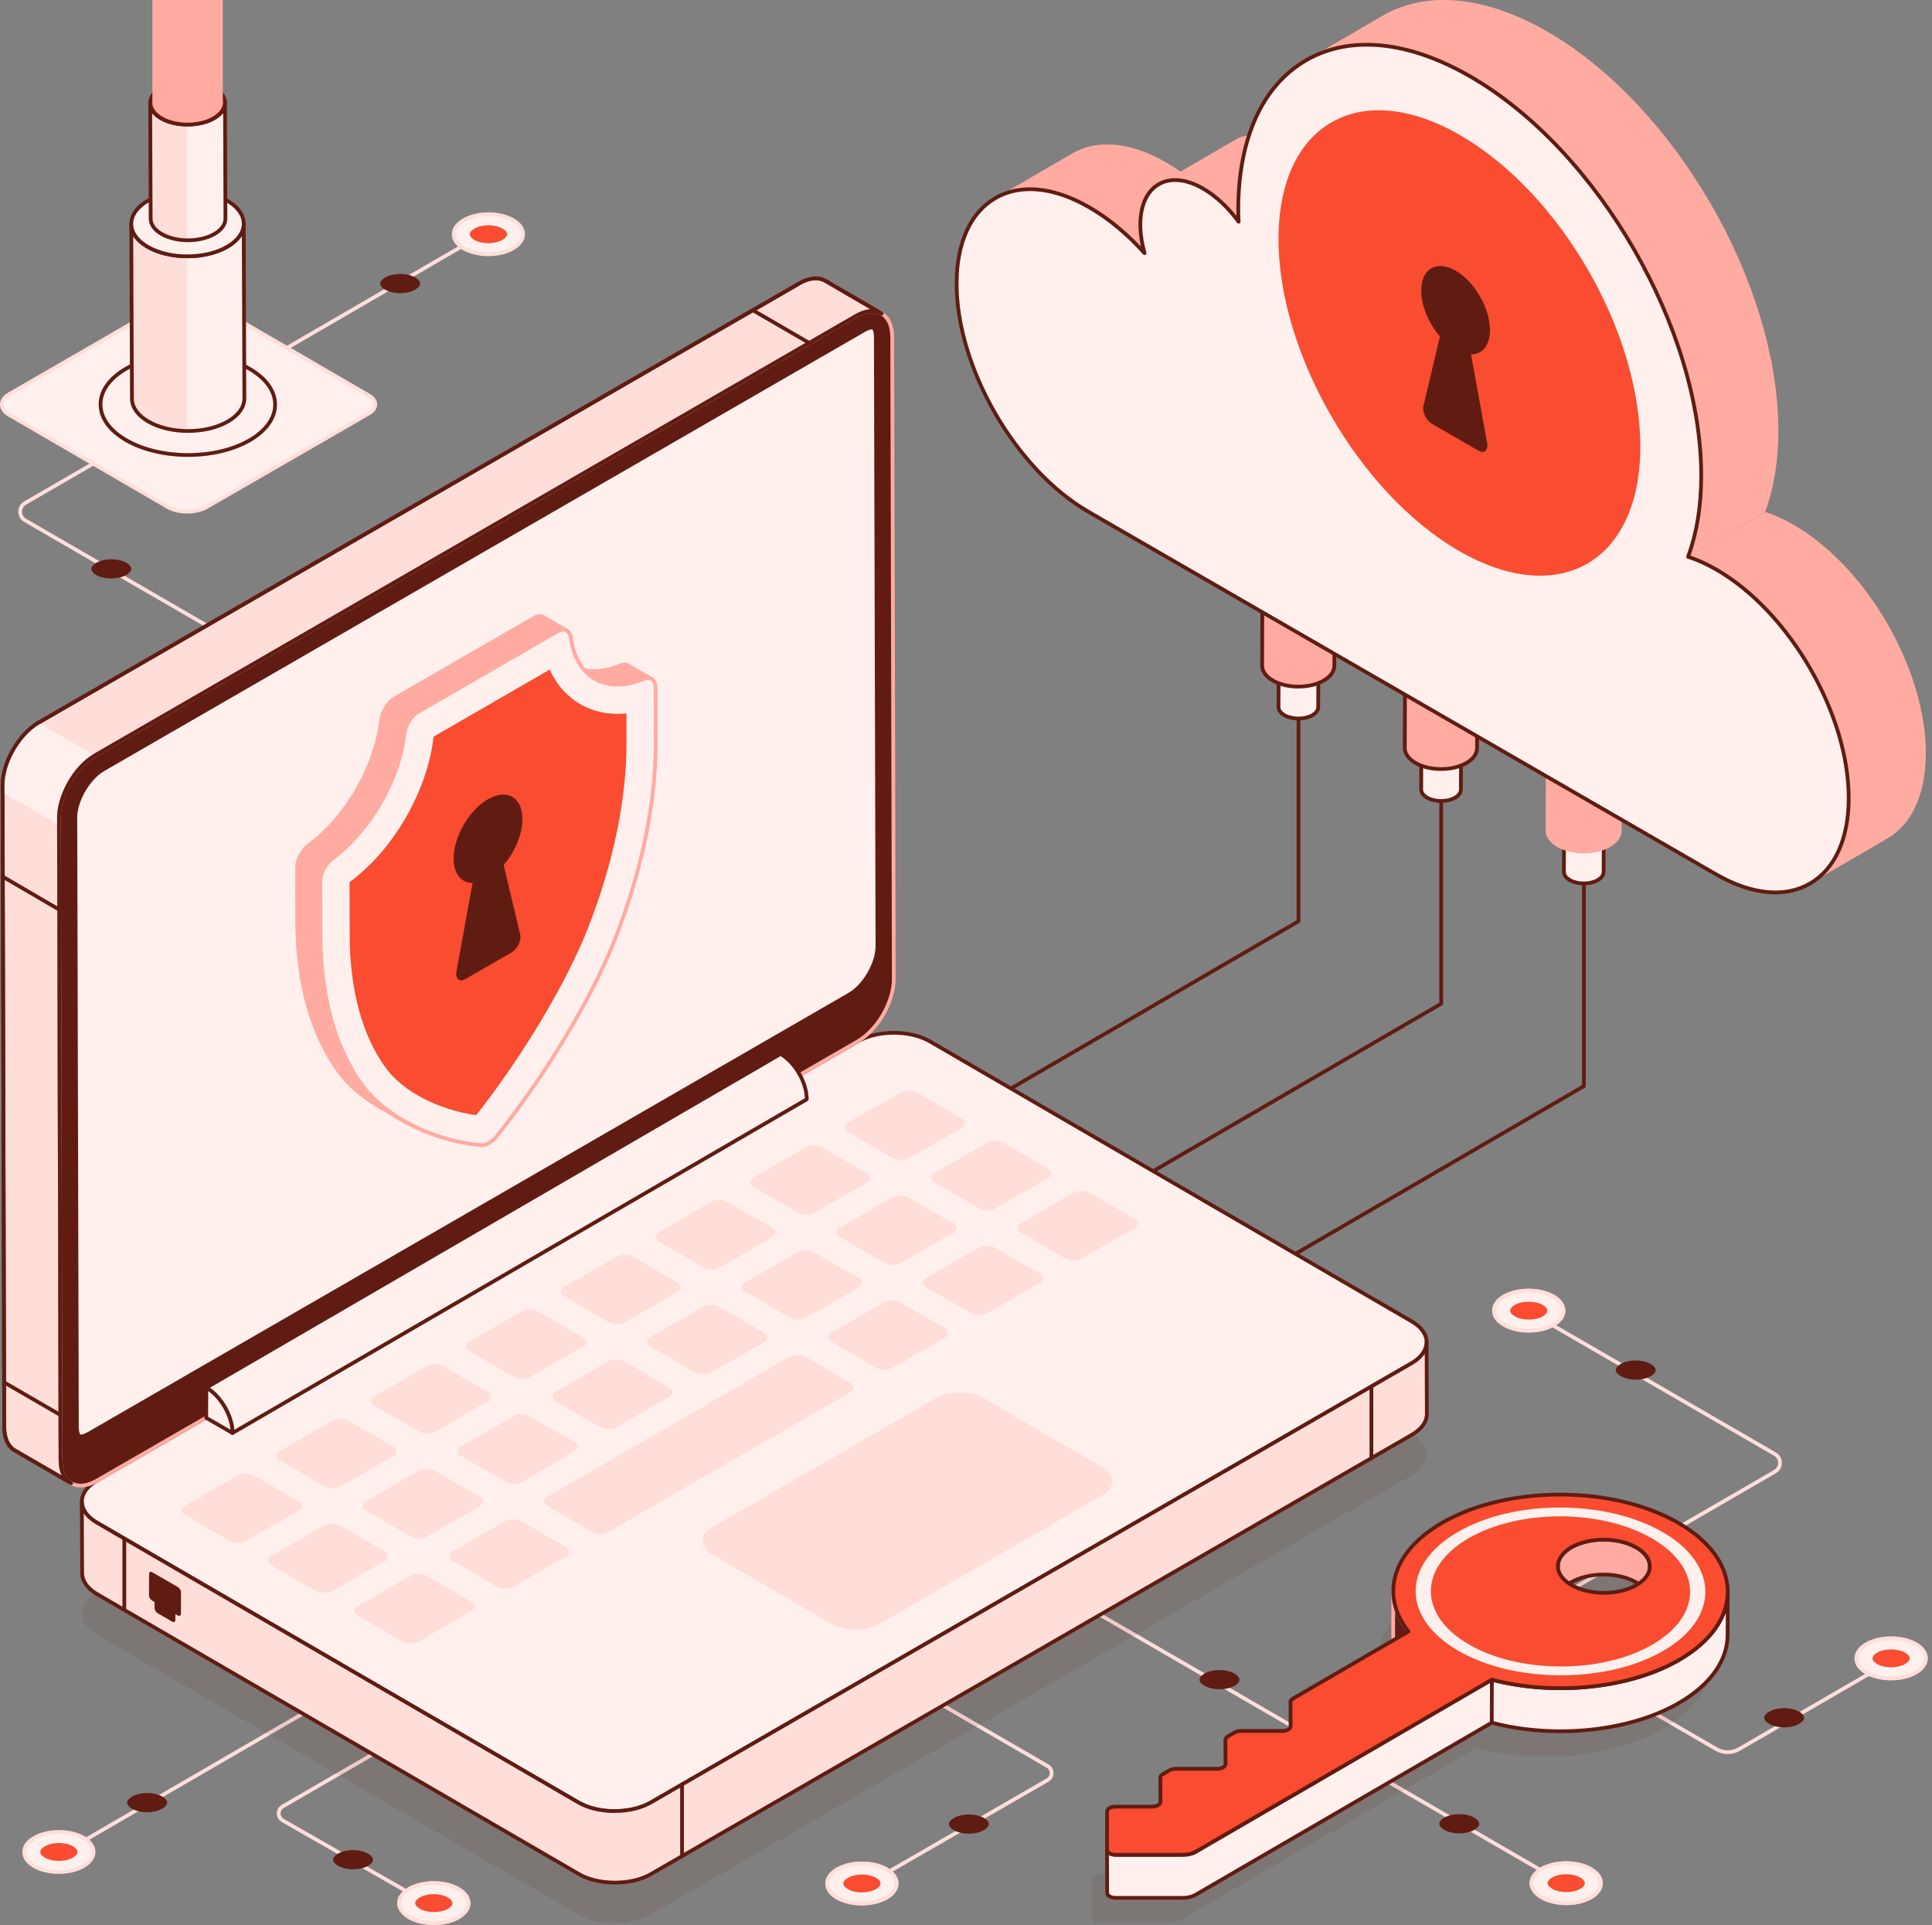 <svg xmlns="http://www.w3.org/2000/svg" width="279" height="278" viewBox="0 0 279 278" fill="none"><rect x="0" y="0" width="279" height="278" fill="#808080" stroke="none"/><path d="M16.969 64.717C16.876 64.717 16.785 64.669 16.735 64.582C16.66 64.452 16.703 64.286 16.833 64.211L71.273 32.609C71.404 32.534 71.569 32.577 71.644 32.708C71.719 32.838 71.676 33.004 71.547 33.079L17.106 64.68C17.062 64.705 17.016 64.717 16.969 64.717Z" fill="#FFDEDA"></path><path d="M67.001 31.775C65.038 32.907 65.027 34.744 66.977 35.876C68.928 37.008 72.103 37.008 74.066 35.876C76.03 34.743 76.039 32.907 74.089 31.775C72.138 30.643 68.965 30.642 67.001 31.775Z" fill="#FFF0EE"></path><path d="M70.517 36.993C69.184 36.993 67.852 36.7 66.84 36.113C65.814 35.516 65.249 34.707 65.25 33.834C65.251 32.956 65.825 32.142 66.866 31.542C68.902 30.368 72.203 30.369 74.225 31.543C75.251 32.139 75.817 32.948 75.816 33.821C75.815 34.699 75.241 35.513 74.201 36.113C73.183 36.7 71.85 36.993 70.517 36.993ZM70.55 31.196C69.315 31.196 68.08 31.468 67.137 32.012C66.27 32.511 65.794 33.158 65.793 33.835C65.792 34.507 66.261 35.148 67.114 35.643C68.986 36.731 72.046 36.729 73.93 35.643C74.796 35.144 75.273 34.496 75.274 33.821C75.275 33.149 74.806 32.507 73.952 32.012C73.016 31.469 71.783 31.196 70.55 31.196Z" fill="#FFDEDA"></path><path d="M70.522 35.12C71.287 35.12 72.028 34.946 72.554 34.643C72.977 34.399 73.219 34.1 73.22 33.821C73.22 33.547 72.982 33.251 72.567 33.01C72.046 32.707 71.308 32.533 70.543 32.533C69.779 32.533 69.038 32.707 68.512 33.01C68.089 33.254 67.847 33.554 67.846 33.833C67.846 34.107 68.083 34.403 68.498 34.644C69.02 34.947 69.757 35.12 70.522 35.12Z" fill="#F94C30"></path><path d="M57.778 42.341C58.6 42.341 59.395 42.154 59.96 41.828C60.414 41.566 60.675 41.245 60.675 40.946C60.676 40.651 60.42 40.333 59.975 40.074C59.414 39.749 58.622 39.562 57.801 39.562C56.98 39.562 56.184 39.749 55.62 40.075C55.166 40.337 54.905 40.659 54.904 40.958C54.904 41.253 55.159 41.571 55.604 41.829C56.164 42.154 56.956 42.341 57.778 42.341Z" fill="#601C12"></path><path d="M36.117 94.236C36.071 94.236 36.024 94.225 35.982 94.2L3.498 75.382C2.961 75.072 2.641 74.516 2.641 73.897C2.641 73.276 2.961 72.72 3.498 72.409L35.982 53.592C36.108 53.516 36.276 53.56 36.352 53.69C36.426 53.82 36.383 53.986 36.253 54.061L3.77 72.878C3.403 73.091 3.184 73.472 3.184 73.896C3.184 74.32 3.403 74.701 3.77 74.913L36.253 93.73C36.383 93.805 36.427 93.971 36.352 94.101C36.301 94.188 36.21 94.236 36.117 94.236Z" fill="#FFDEDA"></path><path d="M249.5 253.311C248.89 253.311 248.281 253.153 247.738 252.839L222.722 238.346C222.591 238.271 222.548 238.105 222.622 237.976C222.698 237.845 222.865 237.801 222.993 237.877L248.009 252.37C248.931 252.902 250.074 252.901 250.991 252.37L276.009 237.877C276.135 237.801 276.302 237.845 276.379 237.976C276.453 238.105 276.41 238.271 276.28 238.346L251.262 252.839C250.719 253.153 250.11 253.311 249.5 253.311Z" fill="#FFDEDA"></path><path d="M64.543 276.737C64.497 276.737 64.451 276.725 64.408 276.701L40.692 263.131C40.241 262.871 39.971 262.406 39.971 261.887C39.97 261.368 40.238 260.902 40.688 260.641L81.721 236.844C81.848 236.768 82.016 236.812 82.091 236.942C82.166 237.072 82.123 237.238 81.992 237.313L40.959 261.11C40.68 261.273 40.512 261.563 40.513 261.886C40.513 262.21 40.682 262.499 40.962 262.66L64.677 276.23C64.808 276.304 64.852 276.47 64.778 276.6C64.728 276.688 64.637 276.737 64.543 276.737Z" fill="#FFDEDA"></path><path d="M59.117 276.885C57.154 275.754 57.142 273.919 59.093 272.788C61.044 271.656 64.219 271.657 66.182 272.788C68.145 273.919 68.155 275.754 66.204 276.885C64.254 278.016 61.08 278.016 59.117 276.885Z" fill="#FFF0EE"></path><path d="M62.665 278C61.332 278 59.998 277.707 58.981 277.121C57.941 276.521 57.367 275.707 57.366 274.829C57.365 273.957 57.929 273.149 58.957 272.553C60.978 271.381 64.281 271.381 66.317 272.553C67.358 273.153 67.931 273.966 67.933 274.843C67.934 275.715 67.368 276.524 66.34 277.12C65.33 277.706 63.998 278 62.665 278ZM62.632 272.209C61.398 272.209 60.166 272.48 59.228 273.023C58.377 273.517 57.907 274.159 57.908 274.829C57.909 275.505 58.387 276.152 59.253 276.65C61.136 277.736 64.194 277.736 66.069 276.65C66.922 276.156 67.392 275.514 67.391 274.844C67.389 274.169 66.912 273.522 66.046 273.024C65.103 272.48 63.867 272.209 62.632 272.209Z" fill="#FFDEDA"></path><path d="M62.638 273.545C63.403 273.545 64.144 273.719 64.67 274.022C65.093 274.265 65.335 274.564 65.336 274.842C65.336 275.117 65.098 275.413 64.683 275.653C64.162 275.956 63.424 276.129 62.659 276.129C61.895 276.129 61.154 275.956 60.628 275.653C60.206 275.409 59.963 275.109 59.962 274.831C59.962 274.557 60.2 274.261 60.614 274.021C61.136 273.718 61.873 273.545 62.638 273.545Z" fill="#F94C30"></path><path d="M59.117 276.885C57.154 275.754 57.142 273.919 59.093 272.788C61.044 271.656 64.219 271.657 66.182 272.788C68.145 273.919 68.155 275.754 66.204 276.885C64.254 278.016 61.08 278.016 59.117 276.885Z" fill="#FFF0EE"></path><path d="M62.665 278C61.332 278 59.998 277.707 58.981 277.121C57.941 276.521 57.367 275.707 57.366 274.829C57.365 273.957 57.929 273.149 58.957 272.553C60.978 271.381 64.281 271.381 66.317 272.553C67.358 273.153 67.931 273.966 67.933 274.843C67.934 275.715 67.368 276.524 66.34 277.12C65.33 277.706 63.998 278 62.665 278ZM62.632 272.209C61.398 272.209 60.166 272.48 59.228 273.023C58.377 273.517 57.907 274.159 57.908 274.829C57.909 275.505 58.387 276.152 59.253 276.65C61.136 277.736 64.194 277.736 66.069 276.65C66.922 276.156 67.392 275.514 67.391 274.844C67.389 274.169 66.912 273.522 66.046 273.024C65.103 272.48 63.867 272.209 62.632 272.209Z" fill="#FFDEDA"></path><path d="M62.638 273.545C63.403 273.545 64.144 273.719 64.67 274.022C65.093 274.265 65.335 274.564 65.336 274.842C65.336 275.117 65.098 275.413 64.683 275.653C64.162 275.956 63.424 276.129 62.659 276.129C61.895 276.129 61.154 275.956 60.628 275.653C60.206 275.409 59.963 275.109 59.962 274.831C59.962 274.557 60.2 274.261 60.614 274.021C61.136 273.718 61.873 273.545 62.638 273.545Z" fill="#F94C30"></path><path d="M50.975 267.178C51.797 267.178 52.593 267.364 53.158 267.69C53.612 267.952 53.873 268.273 53.873 268.571C53.873 268.866 53.618 269.184 53.172 269.442C52.612 269.767 51.82 269.953 50.998 269.953C50.177 269.953 49.382 269.767 48.818 269.441C48.363 269.18 48.102 268.858 48.102 268.559C48.102 268.264 48.357 267.947 48.802 267.689C49.362 267.364 50.154 267.178 50.975 267.178Z" fill="#601C12"></path><path d="M7.625 268.702C7.532 268.702 7.441 268.654 7.391 268.567C7.316 268.438 7.359 268.272 7.488 268.197L89.186 220.772C89.315 220.696 89.482 220.739 89.557 220.87C89.632 221 89.589 221.166 89.459 221.241L7.762 268.666C7.718 268.691 7.672 268.702 7.625 268.702Z" fill="#FFDEDA"></path><path d="M12.034 269.499C13.997 268.367 14.008 266.53 12.058 265.398C10.107 264.266 6.932 264.266 4.969 265.398C3.005 266.53 2.996 268.366 4.946 269.499C6.897 270.631 10.07 270.631 12.034 269.499Z" fill="#FFF0EE"></path><path d="M8.486 270.614C7.154 270.614 5.822 270.321 4.81 269.734C3.783 269.137 3.218 268.328 3.219 267.455C3.22 266.577 3.794 265.763 4.833 265.164C6.87 263.99 10.171 263.99 12.195 265.164C13.221 265.76 13.786 266.569 13.785 267.442C13.784 268.32 13.21 269.135 12.169 269.734V269.735C11.152 270.321 9.818 270.614 8.486 270.614ZM8.519 264.818C7.284 264.818 6.047 265.09 5.105 265.634C4.239 266.132 3.762 266.78 3.761 267.456C3.76 268.127 4.229 268.769 5.083 269.264C6.954 270.352 10.014 270.352 11.898 269.265C11.898 269.264 11.898 269.264 11.898 269.264C12.764 268.765 13.241 268.118 13.242 267.441C13.243 266.77 12.774 266.128 11.921 265.633C10.986 265.089 9.754 264.818 8.519 264.818Z" fill="#FFDEDA"></path><path d="M8.513 266.156C7.747 266.156 7.007 266.33 6.48 266.634C6.058 266.878 5.815 267.177 5.815 267.455C5.815 267.73 6.052 268.026 6.467 268.267C6.989 268.57 7.727 268.743 8.492 268.743C9.256 268.743 9.997 268.569 10.523 268.266C10.945 268.022 11.188 267.722 11.189 267.444C11.189 267.169 10.951 266.873 10.537 266.633C10.015 266.33 9.277 266.156 8.513 266.156Z" fill="#F94C30"></path><path d="M21.258 258.936C20.435 258.936 19.64 259.122 19.075 259.448C18.621 259.71 18.36 260.032 18.36 260.33C18.36 260.625 18.615 260.943 19.061 261.202C19.621 261.527 20.413 261.714 21.235 261.714C22.056 261.714 22.851 261.527 23.416 261.201C23.87 260.939 24.131 260.617 24.131 260.318C24.131 260.023 23.876 259.706 23.431 259.447C22.871 259.122 22.079 258.936 21.258 258.936Z" fill="#601C12"></path><path d="M122.574 273.899C122.481 273.899 122.39 273.85 122.339 273.763C122.265 273.633 122.309 273.468 122.439 273.393L151.146 256.831C151.427 256.669 151.595 256.38 151.595 256.056C151.595 255.733 151.429 255.443 151.148 255.28L110.116 231.482C109.986 231.407 109.942 231.242 110.017 231.112C110.092 230.981 110.26 230.938 110.387 231.013L151.42 254.811C151.871 255.072 152.139 255.538 152.138 256.057C152.137 256.576 151.867 257.041 151.417 257.301L122.71 273.863C122.667 273.887 122.621 273.899 122.574 273.899Z" fill="#FFDEDA"></path><path d="M128 274.047C129.964 272.916 129.975 271.081 128.024 269.95C126.074 268.819 122.899 268.819 120.935 269.95C118.972 271.081 118.963 272.916 120.913 274.047C122.864 275.178 126.037 275.179 128 274.047Z" fill="#FFF0EE"></path><path d="M124.453 275.162C123.12 275.162 121.788 274.869 120.778 274.282C119.75 273.686 119.184 272.878 119.185 272.006C119.186 271.128 119.76 270.315 120.8 269.716C122.836 268.543 126.138 268.543 128.16 269.716C129.187 270.311 129.752 271.12 129.751 271.992C129.75 272.87 129.177 273.683 128.136 274.283C127.118 274.869 125.785 275.162 124.453 275.162ZM124.486 269.371C123.25 269.371 122.014 269.643 121.071 270.186C120.205 270.684 119.729 271.331 119.727 272.006C119.727 272.677 120.196 273.318 121.049 273.813C122.922 274.9 125.979 274.899 127.865 273.813C128.731 273.314 129.208 272.667 129.209 271.991C129.21 271.321 128.741 270.679 127.889 270.185C126.952 269.642 125.72 269.371 124.486 269.371Z" fill="#FFDEDA"></path><path d="M124.479 270.707C123.714 270.707 122.973 270.881 122.447 271.184C122.024 271.428 121.782 271.727 121.781 272.005C121.781 272.279 122.019 272.575 122.434 272.815C122.956 273.118 123.693 273.291 124.458 273.291C125.223 273.291 125.963 273.118 126.489 272.815C126.912 272.571 127.155 272.272 127.155 271.993C127.155 271.719 126.918 271.423 126.503 271.183C125.981 270.881 125.244 270.707 124.479 270.707Z" fill="#F94C30"></path><path d="M128 274.047C129.964 272.916 129.975 271.081 128.024 269.95C126.074 268.819 122.899 268.819 120.935 269.95C118.972 271.081 118.963 272.916 120.913 274.047C122.864 275.178 126.037 275.179 128 274.047Z" fill="#FFF0EE"></path><path d="M124.453 275.162C123.12 275.162 121.788 274.869 120.778 274.282C119.75 273.686 119.184 272.878 119.185 272.006C119.186 271.128 119.76 270.315 120.8 269.716C122.836 268.543 126.138 268.543 128.16 269.716C129.187 270.311 129.752 271.12 129.751 271.992C129.75 272.87 129.177 273.683 128.136 274.283C127.118 274.869 125.785 275.162 124.453 275.162ZM124.486 269.371C123.25 269.371 122.014 269.643 121.071 270.186C120.205 270.684 119.729 271.331 119.727 272.006C119.727 272.677 120.196 273.318 121.049 273.813C122.922 274.9 125.979 274.899 127.865 273.813C128.731 273.314 129.208 272.667 129.209 271.991C129.21 271.321 128.741 270.679 127.889 270.185C126.952 269.642 125.72 269.371 124.486 269.371Z" fill="#FFDEDA"></path><path d="M124.479 270.707C123.714 270.707 122.973 270.881 122.447 271.184C122.024 271.428 121.782 271.727 121.781 272.005C121.781 272.279 122.019 272.575 122.434 272.815C122.956 273.118 123.693 273.291 124.458 273.291C125.223 273.291 125.963 273.118 126.489 272.815C126.912 272.571 127.155 272.272 127.155 271.993C127.155 271.719 126.918 271.423 126.503 271.183C125.981 270.881 125.244 270.707 124.479 270.707Z" fill="#F94C30"></path><path d="M139.927 262.031C139.105 262.031 138.309 262.218 137.744 262.544C137.29 262.805 137.03 263.126 137.029 263.425C137.029 263.72 137.284 264.037 137.73 264.296C138.29 264.621 139.083 264.807 139.904 264.807C140.725 264.807 141.52 264.62 142.085 264.295C142.539 264.033 142.8 263.712 142.8 263.413C142.801 263.118 142.545 262.801 142.1 262.542C141.54 262.217 140.748 262.031 139.927 262.031Z" fill="#601C12"></path><path d="M218 234.991C217.907 234.991 217.815 234.943 217.765 234.856C217.69 234.726 217.734 234.56 217.864 234.485L256.186 212.286C256.557 212.07 256.78 211.685 256.78 211.256C256.78 210.826 256.557 210.441 256.186 210.226L217.864 188.026C217.734 187.951 217.69 187.785 217.765 187.655C217.84 187.524 218.007 187.481 218.135 187.557L256.457 209.756C256.999 210.07 257.322 210.63 257.322 211.256C257.322 211.881 256.999 212.441 256.457 212.755L218.136 234.954C218.093 234.979 218.047 234.991 218 234.991Z" fill="#FFDEDA"></path><path d="M227.427 273.201C227.381 273.201 227.334 273.189 227.292 273.164L133.723 218.961C133.592 218.886 133.549 218.72 133.623 218.59C133.698 218.46 133.866 218.417 133.994 218.492L227.563 272.695C227.693 272.77 227.737 272.936 227.662 273.066C227.612 273.153 227.521 273.201 227.427 273.201Z" fill="#FFDEDA"></path><path d="M186.338 181.771C186.245 181.771 186.154 181.722 186.104 181.636C186.029 181.506 186.072 181.341 186.202 181.265L228.463 156.693V127.582C228.463 127.432 228.585 127.311 228.734 127.311C228.883 127.311 229.005 127.432 229.005 127.582V156.849C229.005 156.946 228.954 157.035 228.871 157.084L186.475 181.734C186.431 181.759 186.385 181.771 186.338 181.771Z" fill="#601C12"></path><path d="M165.729 169.867C165.636 169.867 165.545 169.818 165.495 169.732C165.42 169.602 165.464 169.437 165.593 169.361L207.854 144.789V115.678C207.854 115.528 207.976 115.406 208.125 115.406C208.275 115.406 208.396 115.528 208.396 115.678V144.945C208.396 145.042 208.345 145.131 208.262 145.18L165.866 169.83C165.823 169.855 165.776 169.867 165.729 169.867Z" fill="#601C12"></path><path d="M145.122 157.962C145.028 157.962 144.937 157.914 144.887 157.827C144.812 157.698 144.856 157.532 144.985 157.457L187.245 132.885V103.773C187.245 103.623 187.367 103.502 187.516 103.502C187.666 103.502 187.787 103.623 187.787 103.773V133.041C187.787 133.137 187.737 133.227 187.653 133.276L145.258 157.926C145.215 157.951 145.168 157.962 145.122 157.962Z" fill="#601C12"></path><path d="M231.623 110.323L231.579 125.926C231.578 126.349 231.299 126.773 230.739 127.098C229.629 127.744 227.815 127.744 226.697 127.098C226.127 126.769 225.843 126.338 225.845 125.909L225.889 110.307C225.888 110.736 226.172 111.166 226.742 111.496C227.859 112.141 229.673 112.141 230.784 111.496C231.343 111.171 231.622 110.747 231.623 110.323Z" fill="#FFF0EE"></path><path d="M228.721 127.849C227.94 127.849 227.158 127.677 226.562 127.332C225.923 126.963 225.572 126.457 225.573 125.909L225.617 110.306C225.617 110.156 225.738 110.035 225.888 110.035C225.888 110.035 225.888 110.035 225.889 110.035C226.038 110.036 226.159 110.157 226.159 110.307C226.158 110.654 226.413 110.993 226.876 111.261C227.903 111.852 229.63 111.852 230.646 111.261C231.1 110.997 231.35 110.664 231.352 110.322C231.352 110.173 231.473 110.052 231.623 110.052C231.623 110.052 231.623 110.052 231.624 110.052C231.773 110.052 231.894 110.174 231.894 110.324L231.85 125.926C231.848 126.468 231.502 126.967 230.876 127.332C230.283 127.677 229.502 127.849 228.721 127.849ZM226.156 111.407L226.116 125.91C226.115 126.257 226.37 126.595 226.833 126.863C227.86 127.455 229.586 127.455 230.602 126.863C231.056 126.599 231.306 126.265 231.307 125.924L231.348 111.421C231.224 111.532 231.081 111.635 230.919 111.73C229.733 112.419 227.798 112.419 226.605 111.73C226.435 111.632 226.284 111.524 226.156 111.407Z" fill="#601C12"></path><path d="M230.782 109.146C231.9 109.791 231.906 110.842 230.783 111.495C229.673 112.141 227.859 112.141 226.742 111.495C225.612 110.842 225.606 109.791 226.716 109.146C227.838 108.493 229.652 108.493 230.782 109.146Z" fill="#FFF0EE"></path><path d="M228.765 112.246C227.984 112.246 227.202 112.074 226.606 111.73C225.969 111.362 225.618 110.858 225.617 110.31C225.617 109.769 225.958 109.273 226.579 108.911C227.792 108.207 229.698 108.206 230.918 108.911C231.547 109.274 231.894 109.774 231.895 110.318C231.895 110.863 231.549 111.364 230.92 111.73C230.327 112.074 229.546 112.246 228.765 112.246ZM228.747 108.926C228.059 108.926 227.374 109.078 226.852 109.381C226.405 109.64 226.159 109.97 226.159 110.31C226.16 110.656 226.415 110.994 226.877 111.261C227.903 111.852 229.63 111.852 230.646 111.261C231.102 110.997 231.352 110.662 231.352 110.319C231.351 109.976 231.101 109.643 230.646 109.381C230.122 109.078 229.433 108.926 228.747 108.926Z" fill="#601C12"></path><path d="M211.014 98.419L210.97 114.021C210.969 114.445 210.69 114.869 210.131 115.194C209.02 115.84 207.206 115.84 206.089 115.194C205.519 114.865 205.235 114.434 205.236 114.005L205.28 98.402C205.279 98.831 205.563 99.262 206.133 99.591C207.251 100.237 209.064 100.237 210.175 99.591C210.734 99.266 211.013 98.842 211.014 98.419Z" fill="#FFF0EE"></path><path d="M208.112 115.945C207.331 115.945 206.549 115.773 205.953 115.428C205.314 115.059 204.963 114.553 204.964 114.004L205.009 98.401C205.009 98.252 205.131 98.131 205.28 98.131C205.28 98.131 205.28 98.131 205.281 98.131C205.43 98.131 205.551 98.253 205.551 98.403C205.55 98.75 205.806 99.089 206.269 99.356C207.295 99.948 209.022 99.948 210.038 99.356C210.492 99.092 210.742 98.759 210.743 98.418C210.743 98.268 210.864 98.147 211.014 98.147C211.014 98.147 211.014 98.147 211.015 98.147C211.164 98.148 211.285 98.27 211.285 98.419L211.241 114.021C211.24 114.564 210.893 115.064 210.267 115.428C209.674 115.773 208.893 115.945 208.112 115.945ZM205.548 99.502L205.507 114.005C205.506 114.352 205.761 114.691 206.224 114.959C207.251 115.55 208.978 115.55 209.994 114.959C210.447 114.696 210.697 114.362 210.698 114.02L210.739 99.517C210.616 99.628 210.473 99.731 210.311 99.825C209.125 100.515 207.19 100.516 205.997 99.826C205.827 99.727 205.676 99.619 205.548 99.502Z" fill="#601C12"></path><path d="M210.173 97.241C211.291 97.887 211.297 98.938 210.174 99.591C209.064 100.236 207.25 100.236 206.133 99.591C205.003 98.938 204.997 97.887 206.107 97.241C207.23 96.589 209.044 96.589 210.173 97.241Z" fill="#FFF0EE"></path><path d="M208.157 100.343C207.376 100.343 206.594 100.171 205.997 99.826C205.361 99.459 205.01 98.955 205.009 98.407C205.008 97.866 205.35 97.369 205.971 97.007C207.183 96.303 209.089 96.302 210.309 97.007C210.937 97.37 211.284 97.87 211.285 98.414C211.286 98.958 210.94 99.46 210.311 99.826C209.718 100.17 208.937 100.343 208.157 100.343ZM208.137 97.022C207.451 97.022 206.764 97.174 206.244 97.477C205.797 97.737 205.55 98.067 205.551 98.406C205.551 98.752 205.807 99.09 206.268 99.357C207.295 99.949 209.022 99.948 210.038 99.357C210.494 99.093 210.744 98.758 210.743 98.415C210.743 98.072 210.491 97.739 210.038 97.477C209.513 97.174 208.825 97.022 208.137 97.022Z" fill="#601C12"></path><path d="M190.409 86.513L190.365 102.115C190.363 102.539 190.084 102.963 189.525 103.288C188.415 103.933 186.601 103.933 185.483 103.288C184.913 102.958 184.629 102.528 184.63 102.099L184.675 86.496C184.673 86.925 184.957 87.356 185.527 87.685C186.645 88.331 188.459 88.331 189.569 87.685C190.129 87.36 190.408 86.936 190.409 86.513Z" fill="#FFF0EE"></path><path d="M187.507 104.039C186.726 104.039 185.944 103.867 185.348 103.522C184.709 103.153 184.358 102.647 184.359 102.098L184.404 86.5C184.404 86.499 184.404 86.496 184.404 86.494C184.405 86.345 184.526 86.225 184.675 86.225H184.676C184.825 86.225 184.946 86.347 184.946 86.496V86.497C184.944 86.844 185.199 87.182 185.663 87.45C186.688 88.042 188.415 88.043 189.433 87.45C189.886 87.187 190.136 86.853 190.137 86.512C190.137 86.362 190.259 86.241 190.409 86.241C190.409 86.241 190.409 86.241 190.41 86.241C190.559 86.242 190.68 86.363 190.68 86.513C190.68 86.515 190.68 86.517 190.68 86.519L190.635 102.115C190.634 102.658 190.288 103.158 189.662 103.522C189.069 103.866 188.288 104.039 187.507 104.039ZM184.943 87.597L184.902 102.099C184.901 102.446 185.156 102.785 185.619 103.053C186.646 103.645 188.373 103.644 189.389 103.053C189.842 102.789 190.092 102.456 190.093 102.114L190.135 87.612C190.012 87.722 189.869 87.825 189.707 87.919C188.519 88.61 186.584 88.609 185.392 87.92C185.222 87.821 185.071 87.713 184.943 87.597Z" fill="#601C12"></path><path d="M189.568 85.337C190.686 85.983 190.692 87.034 189.569 87.687C188.459 88.332 186.645 88.332 185.527 87.687C184.397 87.034 184.391 85.983 185.502 85.337C186.624 84.684 188.438 84.684 189.568 85.337Z" fill="#FFF0EE"></path><path d="M187.552 88.437C186.77 88.437 185.989 88.265 185.392 87.92C184.756 87.553 184.405 87.049 184.404 86.501C184.403 85.96 184.745 85.463 185.366 85.101C186.578 84.397 188.484 84.395 189.704 85.101C190.333 85.465 190.679 85.964 190.68 86.509C190.681 87.053 190.335 87.554 189.706 87.92C189.113 88.265 188.332 88.437 187.552 88.437ZM187.532 85.116C186.846 85.116 186.159 85.267 185.639 85.57C185.192 85.831 184.945 86.16 184.946 86.501C184.946 86.847 185.202 87.184 185.663 87.451C186.688 88.042 188.415 88.043 189.433 87.451C189.888 87.187 190.138 86.853 190.138 86.509C190.137 86.166 189.886 85.833 189.433 85.57C188.908 85.267 188.219 85.116 187.532 85.116Z" fill="#601C12"></path><path d="M192.773 67.76L192.692 96.144C192.69 96.914 192.182 97.686 191.165 98.277C189.145 99.451 185.845 99.451 183.812 98.277C182.778 97.68 182.264 96.9 182.267 96.124L182.347 67.74C182.345 68.517 182.859 69.296 183.893 69.894C185.926 71.068 189.226 71.068 191.246 69.894C192.263 69.302 192.771 68.531 192.773 67.76Z" fill="#FFABA2"></path><path d="M187.493 99.425C186.113 99.425 184.731 99.121 183.677 98.512C182.59 97.884 181.993 97.035 181.996 96.123L182.076 67.739C182.076 67.59 182.198 67.469 182.347 67.469C182.347 67.469 182.347 67.469 182.348 67.469C182.498 67.469 182.619 67.591 182.619 67.74C182.616 68.452 183.118 69.133 184.029 69.659C185.986 70.791 189.163 70.791 191.109 69.659C192.006 69.138 192.499 68.464 192.501 67.76C192.501 67.61 192.623 67.49 192.772 67.49C192.772 67.49 192.772 67.49 192.774 67.49C192.923 67.49 193.044 67.612 193.044 67.761L192.963 96.144C192.961 97.049 192.371 97.89 191.302 98.512C190.254 99.121 188.875 99.425 187.493 99.425ZM182.614 69.182L182.538 96.124C182.536 96.835 183.037 97.516 183.948 98.042C185.905 99.172 189.082 99.174 191.029 98.042C191.925 97.522 192.419 96.847 192.421 96.143L192.497 69.204C192.223 69.545 191.848 69.857 191.383 70.129C189.288 71.346 185.867 71.348 183.758 70.129C183.278 69.852 182.894 69.532 182.614 69.182Z" fill="#601C12"></path><path d="M191.243 65.618C193.276 66.792 193.287 68.704 191.245 69.892C189.225 71.066 185.925 71.066 183.892 69.892C181.837 68.704 181.837 66.798 183.857 65.624C185.899 64.437 189.188 64.43 191.243 65.618Z" fill="#601C12"></path><path d="M187.573 71.041C186.193 71.041 184.811 70.737 183.757 70.127C182.674 69.502 182.077 68.656 182.076 67.746C182.075 66.845 182.658 66.008 183.72 65.39C185.863 64.144 189.227 64.14 191.379 65.384C192.451 66.003 193.042 66.844 193.043 67.751C193.045 68.659 192.455 69.503 191.382 70.127C190.334 70.736 188.955 71.041 187.573 71.041ZM187.555 65.004C186.265 65.004 184.975 65.289 183.994 65.859C183.106 66.375 182.617 67.046 182.618 67.746C182.619 68.454 183.119 69.133 184.028 69.658C185.985 70.789 189.163 70.79 191.109 69.658C192.008 69.135 192.502 68.458 192.501 67.752C192.5 67.046 192.005 66.372 191.108 65.853C190.128 65.287 188.842 65.004 187.555 65.004Z" fill="#601C12"></path><path d="M213.381 79.665L213.3 108.048C213.298 108.818 212.79 109.59 211.773 110.181C209.753 111.356 206.453 111.356 204.421 110.181C203.383 109.582 202.867 108.798 202.869 108.018L202.95 79.635C202.947 80.415 203.464 81.199 204.501 81.798C206.534 82.972 209.834 82.972 211.854 81.798C212.871 81.206 213.379 80.435 213.381 79.665Z" fill="#FFABA2"></path><path d="M208.102 111.329C206.721 111.329 205.338 111.024 204.284 110.415C203.194 109.786 202.596 108.934 202.598 108.017L202.678 79.634C202.678 79.484 202.8 79.363 202.949 79.363C202.949 79.363 202.949 79.363 202.95 79.363C203.1 79.364 203.221 79.486 203.221 79.635C203.219 80.35 203.722 81.034 204.636 81.563C206.596 82.694 209.771 82.694 211.717 81.563C212.613 81.043 213.108 80.368 213.11 79.664C213.11 79.514 213.232 79.393 213.381 79.393C213.381 79.393 213.381 79.393 213.382 79.393C213.531 79.393 213.652 79.515 213.652 79.665L213.572 108.048C213.57 108.953 212.979 109.794 211.91 110.415C210.862 111.024 209.483 111.329 208.102 111.329ZM203.216 81.081L203.14 108.018C203.138 108.733 203.641 109.417 204.555 109.946C206.517 111.078 209.693 111.077 211.637 109.946C212.533 109.425 213.027 108.751 213.029 108.047L213.105 81.108C212.83 81.449 212.455 81.761 211.99 82.032C209.894 83.25 206.473 83.25 204.365 82.032C203.883 81.754 203.497 81.432 203.216 81.081Z" fill="#601C12"></path><path d="M211.852 77.523C213.885 78.698 213.896 80.61 211.854 81.797C209.834 82.972 206.535 82.972 204.502 81.797C202.446 80.61 202.435 78.698 204.455 77.523C206.497 76.336 209.797 76.336 211.852 77.523Z" fill="#601C12"></path><path d="M208.183 82.947C206.802 82.947 205.42 82.642 204.365 82.033C203.278 81.406 202.68 80.557 202.679 79.644C202.678 78.741 203.26 77.906 204.319 77.29C206.463 76.044 209.831 76.044 211.988 77.29C213.061 77.909 213.652 78.75 213.653 79.657C213.654 80.565 213.064 81.409 211.99 82.033C210.943 82.642 209.563 82.947 208.183 82.947ZM208.149 76.905C206.858 76.905 205.57 77.19 204.592 77.759C203.707 78.274 203.22 78.943 203.221 79.643C203.222 80.355 203.725 81.037 204.637 81.564C206.597 82.695 209.772 82.695 211.717 81.564C212.617 81.042 213.112 80.365 213.11 79.658C213.109 78.952 212.615 78.278 211.717 77.759C210.732 77.19 209.439 76.905 208.149 76.905Z" fill="#601C12"></path><path d="M233.989 91.569L233.909 119.952C233.907 120.723 233.399 121.494 232.382 122.085C230.362 123.26 227.062 123.26 225.029 122.085C223.992 121.486 223.475 120.703 223.478 119.922L223.558 91.539C223.556 92.319 224.072 93.103 225.109 93.702C227.142 94.877 230.442 94.877 232.462 93.702C233.479 93.111 233.987 92.339 233.989 91.569Z" fill="#FFABA2"></path><path d="M228.711 123.236C227.33 123.236 225.947 122.931 224.893 122.322C223.803 121.692 223.204 120.841 223.207 119.924L223.287 91.54C223.287 91.39 223.409 91.269 223.558 91.269C223.558 91.269 223.558 91.269 223.559 91.269C223.709 91.27 223.83 91.392 223.83 91.541C223.827 92.256 224.331 92.941 225.245 93.47C227.205 94.601 230.38 94.601 232.325 93.47C233.222 92.948 233.716 92.274 233.719 91.57C233.719 91.421 233.84 91.3 233.99 91.3C233.99 91.3 233.99 91.3 233.991 91.3C234.14 91.3 234.261 91.422 234.261 91.572L234.181 119.955C234.178 120.859 233.587 121.7 232.518 122.322C231.471 122.931 230.091 123.236 228.711 123.236ZM223.825 92.987L223.749 119.925C223.747 120.639 224.25 121.324 225.165 121.852C227.124 122.984 230.3 122.984 232.245 121.852C233.141 121.332 233.636 120.657 233.638 119.953L233.715 93.014C233.439 93.355 233.065 93.667 232.599 93.939C230.503 95.157 227.082 95.157 224.974 93.939C224.492 93.661 224.106 93.339 223.825 92.987Z" fill="#FFABA2"></path><path d="M232.46 89.427C234.493 90.602 234.504 92.514 232.462 93.701C230.442 94.876 227.142 94.876 225.109 93.701C223.054 92.514 223.043 90.602 225.063 89.427C227.105 88.24 230.405 88.24 232.46 89.427Z" fill="#601C12"></path><path d="M228.791 94.849C227.41 94.849 226.028 94.545 224.974 93.936C223.887 93.308 223.288 92.459 223.287 91.546C223.285 90.644 223.868 89.808 224.926 89.192C227.07 87.947 230.438 87.946 232.596 89.192C233.668 89.811 234.259 90.652 234.26 91.559C234.262 92.467 233.672 93.311 232.599 93.936C231.551 94.545 230.171 94.849 228.791 94.849ZM228.756 88.808C227.467 88.808 226.178 89.092 225.199 89.661C224.315 90.175 223.829 90.844 223.83 91.545C223.831 92.257 224.333 92.939 225.245 93.466C227.205 94.598 230.38 94.598 232.325 93.466C233.225 92.943 233.719 92.266 233.718 91.56C233.716 90.854 233.222 90.18 232.324 89.661C231.339 89.092 230.046 88.808 228.756 88.808Z" fill="#601C12"></path><path d="M143.717 28.631C147.189 26.6 152.015 26.893 157.314 29.939C160.155 31.586 162.862 33.865 165.274 36.55L176.427 30.088C173.991 27.381 171.285 25.102 168.444 23.478C163.145 20.41 158.342 20.116 154.869 22.147L143.717 28.631Z" fill="#FFABA2"></path><path d="M167.327 26.623C168.973 25.653 171.25 25.788 173.753 27.255C175.647 28.337 177.429 30.053 178.872 32.015L190.001 25.554C188.558 23.569 186.776 21.854 184.905 20.771C182.379 19.327 180.102 19.192 178.456 20.139L167.327 26.623Z" fill="#FFABA2"></path><path d="M261.4 127.582L272.536 121.107C275.967 119.112 278.091 114.869 278.108 108.835C278.143 96.702 269.619 81.914 259.037 75.801C257.626 74.986 256.229 74.362 254.904 73.928L243.767 80.403C245.092 80.837 246.489 81.462 247.901 82.277C258.482 88.389 267.006 103.178 266.972 115.311C266.955 121.344 264.83 125.588 261.4 127.582Z" fill="#FFABA2"></path><path d="M188.568 8.732C194.657 5.19 203.067 5.686 212.336 11.056C230.826 21.727 245.732 47.605 245.664 68.812C245.664 73.257 244.987 77.137 243.769 80.409L254.899 73.925C256.116 70.676 256.793 66.773 256.815 62.328C256.861 41.121 241.956 15.266 223.465 4.572C214.197 -0.776 205.786 -1.272 199.697 2.248L188.568 8.732Z" fill="#FFABA2"></path><path d="M212.339 11.053C193.882 0.392 178.875 8.981 178.815 30.184C178.813 30.797 178.84 31.392 178.867 32.022C177.431 30.048 175.648 28.338 173.761 27.248C168.751 24.355 164.693 26.685 164.676 32.429C164.672 33.753 164.899 35.177 165.285 36.56C162.855 33.864 160.151 31.588 157.314 29.95C146.761 23.854 138.181 28.762 138.147 40.895C138.113 53.044 146.637 67.816 157.19 73.912C167.771 80.025 237.223 120.143 247.777 126.239C258.358 132.352 266.938 127.46 266.972 115.311C267.007 103.178 258.483 88.39 247.901 82.277C246.49 81.462 245.093 80.838 243.768 80.404C244.988 77.146 245.663 73.259 245.675 68.806C245.735 47.603 230.825 21.732 212.339 11.053Z" fill="#FFF0EE"></path><path d="M256.378 129.151C253.695 129.151 250.72 128.253 247.641 126.474L157.053 74.146C146.444 68.018 137.841 53.101 137.876 40.894C137.893 34.939 139.935 30.489 143.627 28.365C147.337 26.229 152.246 26.709 157.45 29.715C159.998 31.187 162.455 33.164 164.767 35.601C164.526 34.492 164.402 33.41 164.405 32.428C164.414 29.554 165.405 27.403 167.2 26.37C169.001 25.332 171.382 25.56 173.897 27.013C175.535 27.959 177.168 29.419 178.562 31.172C178.55 30.842 178.543 30.515 178.544 30.183C178.573 19.851 182.109 12.136 188.501 8.458C194.924 4.762 203.441 5.599 212.475 10.818C230.992 21.514 246.006 47.528 245.946 68.806C245.933 73.076 245.319 76.919 244.119 80.235C245.413 80.68 246.73 81.288 248.036 82.043C258.663 88.181 267.279 103.105 267.243 115.311C267.227 121.268 265.187 125.717 261.499 127.839C259.975 128.716 258.247 129.151 256.378 129.151ZM148.75 27.595C146.976 27.595 145.339 28.006 143.897 28.835C140.38 30.859 138.434 35.142 138.418 40.896C138.383 52.929 146.865 67.635 157.325 73.677L247.912 126.005C252.962 128.921 257.69 129.405 261.229 127.369C264.742 125.348 266.685 121.065 266.701 115.31C266.736 103.277 258.241 88.564 247.765 82.512C246.4 81.724 245.027 81.101 243.683 80.662C243.613 80.638 243.555 80.588 243.523 80.521C243.491 80.454 243.488 80.378 243.513 80.308C244.755 76.994 245.391 73.124 245.403 68.805C245.464 47.699 230.57 21.897 212.204 11.288C203.346 6.17 195.023 5.331 188.771 8.929C182.555 12.505 179.115 20.054 179.086 30.185C179.084 30.747 179.107 31.294 179.131 31.867L179.138 32.01C179.143 32.13 179.069 32.238 178.956 32.277C178.847 32.319 178.718 32.279 178.647 32.181C177.194 30.182 175.41 28.514 173.625 27.483C171.285 26.132 169.099 25.903 167.47 26.841C165.851 27.773 164.955 29.757 164.947 32.429C164.943 33.666 165.15 35.069 165.546 36.488C165.58 36.608 165.525 36.737 165.414 36.798C165.302 36.858 165.166 36.834 165.083 36.742C162.601 33.987 159.942 31.782 157.178 30.184C154.2 28.464 151.33 27.595 148.75 27.595Z" fill="#601C12"></path><path d="M127.317 45.286C126.364 44.726 125.047 44.796 123.576 45.651L13.744 109.072C13.73 109.086 13.716 109.086 13.702 109.1C12.189 109.983 10.843 111.496 9.905 113.234C9.05 114.804 8.503 116.541 8.517 118.125V118.923L8.741 210.827C8.741 212.467 9.33 213.629 10.269 214.176L2.128 209.454C1.203 208.907 0.614 207.744 0.614 206.091L0.376 114.425V113.388C0.376 111.805 0.909 110.081 1.763 108.512C2.716 106.788 4.047 105.261 5.533 104.378C5.561 104.364 5.575 104.35 5.603 104.336L115.449 40.914C116.906 40.074 118.223 40.004 119.176 40.55L127.317 45.286Z" fill="#FFDEDA"></path><path d="M10.268 214.448C10.222 214.448 10.175 214.436 10.133 214.411L10.132 214.411L1.992 209.689C0.928 209.061 0.343 207.784 0.343 206.091L0.105 113.389C0.105 111.842 0.609 110.063 1.525 108.382C2.556 106.52 3.929 105.016 5.394 104.145C5.438 104.118 5.458 104.105 5.485 104.092L115.313 40.68C116.803 39.82 118.226 39.691 119.31 40.315L127.433 45.04C127.44 45.045 127.448 45.048 127.455 45.053C127.583 45.129 127.627 45.295 127.551 45.423C127.474 45.553 127.31 45.596 127.181 45.521L127.16 45.509C126.252 44.987 125.029 45.121 123.712 45.886L13.88 109.307C12.409 110.169 11.097 111.599 10.143 113.363C9.257 114.991 8.776 116.681 8.788 118.123V118.924L9.013 210.827C9.013 212.313 9.508 213.42 10.405 213.943C10.534 214.018 10.578 214.184 10.503 214.313C10.453 214.4 10.362 214.448 10.268 214.448ZM117.795 40.469C117.121 40.469 116.368 40.697 115.584 41.15L5.738 104.571C5.697 104.597 5.678 104.608 5.653 104.621C4.288 105.434 2.984 106.866 2 108.643C1.128 110.244 0.647 111.93 0.647 113.389V114.425L0.886 206.091C0.886 207.584 1.375 208.695 2.265 209.22L8.934 213.088C8.63 212.468 8.471 211.704 8.471 210.827L8.246 118.125C8.232 116.595 8.737 114.811 9.667 113.104C10.665 111.257 12.047 109.753 13.559 108.87C13.575 108.859 13.59 108.85 13.602 108.844L123.44 45.416C124.227 44.959 124.993 44.706 125.701 44.66L119.039 40.785C118.671 40.574 118.251 40.469 117.795 40.469Z" fill="#601C12"></path><path d="M13.702 109.101C12.189 109.984 10.843 111.498 9.905 113.235C9.05 114.805 8.503 116.542 8.517 118.126V118.924C8.503 118.98 8.489 119.051 8.475 119.107L0.376 114.426V113.389C0.376 111.806 0.909 110.082 1.763 108.513C2.716 106.789 4.047 105.262 5.533 104.379L13.702 109.101Z" fill="#FFF0EE"></path><g opacity="0.1"><path d="M14.001 230C11.108 231.67 11.093 234.385 13.967 236.055L83.533 276.482C86.407 278.152 91.093 278.152 93.986 276.482L203.832 213.062C206.733 211.388 206.74 208.678 203.866 207.008L134.3 166.581C131.426 164.91 126.748 164.906 123.847 166.581L14.001 230Z" fill="#601C12"></path></g><path d="M14.001 213.821C11.108 215.491 11.093 218.205 13.967 219.875L83.533 260.302C86.407 261.973 91.093 261.973 93.986 260.302L203.832 196.883C206.733 195.208 206.74 192.498 203.866 190.828L134.3 150.401C131.426 148.731 126.748 148.726 123.847 150.401L14.001 213.821Z" fill="#FFF0EE"></path><path d="M88.753 261.821C86.811 261.821 84.871 261.393 83.396 260.536L13.831 220.109C12.359 219.253 11.549 218.099 11.551 216.857C11.552 215.608 12.374 214.446 13.866 213.585L123.712 150.165C126.679 148.453 131.49 148.453 134.437 150.165L204.003 190.592C205.477 191.449 206.288 192.605 206.286 193.845C206.284 195.093 205.461 196.254 203.968 197.116L94.121 260.536C92.638 261.393 90.694 261.821 88.753 261.821ZM14.137 214.054C12.82 214.815 12.094 215.81 12.093 216.858C12.092 217.898 12.805 218.885 14.104 219.64L83.669 260.067C86.466 261.693 91.034 261.693 93.85 260.067L203.697 196.647C205.015 195.886 205.742 194.89 205.743 193.845C205.746 192.805 205.03 191.817 203.729 191.062L134.164 150.635C131.367 149.009 126.799 149.009 123.983 150.635L14.137 214.054Z" fill="#601C12"></path><path d="M95.152 177.925C94.485 178.31 94.487 178.933 95.144 179.314L101.56 183.043C102.223 183.428 103.291 183.428 103.959 183.043L111.487 178.697C112.154 178.311 112.158 177.692 111.495 177.307L105.079 173.579C104.422 173.197 103.348 173.193 102.68 173.579L95.152 177.925Z" fill="#FFDEDA"></path><path d="M108.833 170.027C108.166 170.412 108.169 171.034 108.826 171.416L115.242 175.145C115.904 175.53 116.973 175.53 117.64 175.145L125.169 170.798C125.836 170.413 125.839 169.794 125.176 169.409L118.76 165.68C118.103 165.298 117.029 165.295 116.362 165.68L108.833 170.027Z" fill="#FFDEDA"></path><path d="M134.99 169.376C134.323 169.762 134.325 170.384 134.982 170.766L141.398 174.494C142.061 174.88 143.129 174.88 143.796 174.494L151.325 170.148C151.992 169.763 151.996 169.143 151.333 168.758L144.917 165.03C144.26 164.648 143.185 164.645 142.518 165.03L134.99 169.376Z" fill="#FFDEDA"></path><path d="M122.515 162.126C121.848 162.512 121.85 163.134 122.507 163.516L128.923 167.244C129.585 167.63 130.654 167.63 131.321 167.244L138.85 162.898C139.517 162.513 139.52 161.893 138.858 161.508L132.441 157.78C131.785 157.398 130.71 157.395 130.043 157.78L122.515 162.126Z" fill="#FFDEDA"></path><path d="M121.309 177.275C120.642 177.66 120.644 178.282 121.301 178.664L127.717 182.393C128.38 182.778 129.449 182.778 130.116 182.393L137.644 178.046C138.311 177.661 138.315 177.042 137.652 176.657L131.236 172.928C130.579 172.546 129.505 172.543 128.837 172.928L121.309 177.275Z" fill="#FFDEDA"></path><path d="M120.103 192.425C119.436 192.81 119.438 193.433 120.095 193.815L126.511 197.543C127.168 197.925 128.243 197.928 128.91 197.543L136.438 193.197C137.105 192.811 137.103 192.189 136.446 191.807L130.03 188.079C129.373 187.697 128.299 187.693 127.631 188.079L120.103 192.425Z" fill="#FFDEDA"></path><path d="M107.627 185.173C106.96 185.558 106.963 186.181 107.62 186.562L114.036 190.291C114.699 190.676 115.767 190.676 116.434 190.291L123.963 185.945C124.63 185.559 124.633 184.94 123.971 184.555L117.554 180.827C116.898 180.445 115.823 180.442 115.156 180.827L107.627 185.173Z" fill="#FFDEDA"></path><path d="M40.421 209.524C39.759 209.906 39.756 210.532 40.413 210.914L46.829 214.642C47.492 215.027 48.566 215.024 49.227 214.642L56.762 210.292C57.429 209.907 57.432 209.288 56.77 208.903L50.353 205.174C49.697 204.793 48.622 204.789 47.955 205.174L40.421 209.524Z" fill="#FFDEDA"></path><path d="M26.739 217.423C26.078 217.805 26.075 218.43 26.732 218.812L33.148 222.541C33.81 222.926 34.885 222.922 35.546 222.541L43.081 218.191C43.748 217.806 43.751 217.186 43.088 216.801L36.672 213.073C36.015 212.691 34.941 212.688 34.274 213.073L26.739 217.423Z" fill="#FFDEDA"></path><path d="M52.896 216.774C52.235 217.156 52.231 217.782 52.888 218.164L59.304 221.892C59.967 222.277 61.042 222.274 61.703 221.892L69.237 217.542C69.905 217.157 69.908 216.538 69.245 216.153L62.829 212.424C62.172 212.043 61.098 212.039 60.431 212.424L52.896 216.774Z" fill="#FFDEDA"></path><path d="M39.215 224.673C38.554 225.055 38.55 225.68 39.207 226.062L45.623 229.791C46.286 230.176 47.361 230.173 48.022 229.791L55.556 225.441C56.223 225.056 56.227 224.436 55.564 224.051L49.148 220.323C48.491 219.941 47.417 219.938 46.749 220.323L39.215 224.673Z" fill="#FFDEDA"></path><path d="M54.102 201.624C53.441 202.006 53.437 202.631 54.094 203.013L60.51 206.742C61.173 207.127 62.247 207.124 62.908 206.742L70.443 202.392C71.11 202.007 71.114 201.388 70.451 201.003L64.035 197.274C63.378 196.892 62.303 196.889 61.636 197.274L54.102 201.624Z" fill="#FFDEDA"></path><path d="M51.691 231.923C51.029 232.305 51.026 232.931 51.683 233.312L58.099 237.041C58.756 237.423 59.836 237.423 60.497 237.041L68.032 232.691C68.699 232.306 68.697 231.683 68.04 231.301L61.623 227.573C60.967 227.191 59.892 227.187 59.225 227.573L51.691 231.923Z" fill="#FFDEDA"></path><path d="M65.372 224.024C64.71 224.406 64.707 225.032 65.364 225.414L71.78 229.142C72.437 229.524 73.518 229.524 74.179 229.142L81.713 224.792C82.38 224.407 82.378 223.785 81.721 223.403L75.305 219.674C74.648 219.293 73.573 219.289 72.906 219.674L65.372 224.024Z" fill="#FFDEDA"></path><path d="M79.053 216.125C78.392 216.507 78.388 217.133 79.045 217.514L85.461 221.243C86.118 221.625 87.198 221.625 87.86 221.243L122.757 201.095C123.424 200.71 123.422 200.087 122.765 199.706L116.348 195.977C115.692 195.595 114.617 195.592 113.95 195.977L79.053 216.125Z" fill="#FFDEDA"></path><path d="M80.259 200.976C79.598 201.357 79.594 201.983 80.251 202.365L86.667 206.094C87.33 206.479 88.405 206.475 89.066 206.094L96.6 201.743C97.267 201.358 97.271 200.739 96.608 200.354L90.192 196.625C89.535 196.244 88.46 196.24 87.793 196.625L80.259 200.976Z" fill="#FFDEDA"></path><path d="M66.578 208.874C65.917 209.256 65.913 209.881 66.57 210.263L72.986 213.992C73.649 214.377 74.723 214.374 75.385 213.992L82.919 209.642C83.586 209.257 83.59 208.638 82.927 208.253L76.511 204.524C75.854 204.142 74.779 204.139 74.112 204.524L66.578 208.874Z" fill="#FFDEDA"></path><path d="M93.946 193.074C93.279 193.459 93.281 194.081 93.938 194.463L100.355 198.192C101.017 198.577 102.086 198.577 102.753 198.192L110.282 193.845C110.949 193.46 110.952 192.841 110.289 192.456L103.873 188.727C103.216 188.345 102.142 188.342 101.475 188.727L93.946 193.074Z" fill="#FFDEDA"></path><path d="M81.471 185.824C80.803 186.209 80.806 186.831 81.463 187.213L87.879 190.942C88.541 191.327 89.61 191.327 90.277 190.942L97.806 186.595C98.473 186.21 98.477 185.591 97.814 185.206L91.397 181.477C90.74 181.095 89.666 181.092 88.999 181.477L81.471 185.824Z" fill="#FFDEDA"></path><path d="M67.783 193.726C67.122 194.107 67.119 194.733 67.775 195.115L74.192 198.844C74.854 199.229 75.929 199.225 76.59 198.844L84.125 194.493C84.792 194.108 84.795 193.489 84.132 193.104L77.716 189.375C77.059 188.994 75.985 188.99 75.318 189.375L67.783 193.726Z" fill="#FFDEDA"></path><path d="M147.466 176.626C146.799 177.012 146.801 177.634 147.458 178.016L153.874 181.744C154.531 182.126 155.605 182.13 156.272 181.744L163.801 177.398C164.468 177.013 164.466 176.39 163.809 176.008L157.393 172.28C156.736 171.898 155.661 171.895 154.994 172.28L147.466 176.626Z" fill="#FFDEDA"></path><path d="M133.784 184.527C133.117 184.912 133.119 185.534 133.776 185.916L140.192 189.645C140.849 190.026 141.924 190.03 142.591 189.645L150.119 185.298C150.787 184.913 150.784 184.291 150.127 183.909L143.711 180.18C143.054 179.799 141.98 179.795 141.313 180.18L133.784 184.527Z" fill="#FFDEDA"></path><path d="M13.739 109.069C10.846 110.74 8.503 114.798 8.512 118.122L8.74 210.823C8.75 214.147 11.108 215.491 14.001 213.82L123.847 150.401C126.748 148.726 129.083 144.672 129.073 141.348L128.845 48.647C128.836 45.323 126.486 43.975 123.585 45.65L13.739 109.069Z" fill="#601C12"></path><path d="M11.651 214.811C11.104 214.811 10.596 214.682 10.146 214.423C9.069 213.804 8.475 212.526 8.469 210.822L8.242 118.121C8.232 114.713 10.637 110.546 13.604 108.834L123.449 45.414C124.942 44.551 126.361 44.418 127.442 45.042C128.518 45.661 129.112 46.941 129.116 48.646L129.345 141.347C129.355 144.756 126.95 148.922 123.983 150.634L14.137 214.054C13.266 214.557 12.419 214.811 11.651 214.811ZM125.938 45.198C125.264 45.198 124.509 45.428 123.721 45.883L13.875 109.303C11.059 110.928 8.775 114.884 8.784 118.12L9.012 210.821C9.016 212.322 9.515 213.435 10.416 213.953C11.325 214.477 12.551 214.345 13.865 213.585L123.712 150.165C126.528 148.539 128.812 144.584 128.803 141.348L128.574 48.647C128.57 47.144 128.072 46.03 127.172 45.512C126.807 45.303 126.39 45.198 125.938 45.198Z" fill="#FFABA2"></path><path d="M29.796 200.398L112.724 152.205C114.818 153.414 116.509 156.346 116.503 158.753L33.574 206.946C33.581 204.538 31.89 201.606 29.796 200.398Z" fill="#FFF0EE"></path><path d="M33.574 207.217C33.528 207.217 33.481 207.205 33.439 207.18C33.355 207.132 33.303 207.042 33.303 206.945C33.309 204.628 31.675 201.795 29.66 200.632C29.577 200.584 29.525 200.494 29.525 200.398C29.525 200.301 29.576 200.211 29.659 200.163L112.587 151.97C112.672 151.921 112.775 151.921 112.859 151.97C115.025 153.22 116.78 156.263 116.774 158.753C116.774 158.85 116.722 158.939 116.64 158.988L33.711 207.18C33.669 207.205 33.621 207.217 33.574 207.217ZM30.319 200.408C32.173 201.688 33.648 204.245 33.828 206.485L116.23 158.598C116.167 156.362 114.631 153.701 112.722 152.52L30.319 200.408Z" fill="#601C12"></path><path d="M29.796 200.396C31.89 201.605 33.581 204.537 33.575 206.944L29.784 204.756L29.796 200.396Z" fill="#FFF0EE"></path><path d="M33.575 207.215C33.528 207.215 33.481 207.203 33.439 207.179L29.648 204.99C29.565 204.942 29.513 204.852 29.513 204.755L29.525 200.396C29.525 200.299 29.577 200.209 29.661 200.161C29.746 200.113 29.848 200.113 29.932 200.161C32.097 201.411 33.852 204.454 33.846 206.945C33.846 207.042 33.794 207.131 33.71 207.179C33.668 207.203 33.621 207.215 33.575 207.215ZM30.055 204.599L33.282 206.462C33.099 204.409 31.757 202.083 30.067 200.891L30.055 204.599Z" fill="#601C12"></path><path d="M11.652 207.444C11.148 207.444 11.107 206.404 11.106 206.086L10.877 118.114C10.87 115.634 12.76 112.363 14.921 111.115L124.767 47.696C125.398 47.332 125.797 47.293 125.939 47.293C126.452 47.293 126.481 48.425 126.482 48.652L126.709 136.625C126.716 139.106 124.826 142.376 122.665 143.623L12.819 207.043C12.192 207.405 11.794 207.444 11.652 207.444Z" fill="#FFF0EE"></path><path d="M11.651 207.715C11.128 207.715 10.838 207.137 10.834 206.087L10.605 118.114C10.599 115.55 12.552 112.17 14.785 110.88L124.632 47.461C125.294 47.079 125.735 47.022 125.939 47.022C126.667 47.022 126.751 48.161 126.753 48.651L126.981 136.625C126.987 139.189 125.034 142.569 122.801 143.858L12.954 207.277C12.295 207.659 11.855 207.715 11.651 207.715ZM125.939 47.564C125.845 47.564 125.492 47.59 124.903 47.931L15.056 111.35C12.968 112.556 11.142 115.716 11.148 118.114L11.377 206.086C11.379 206.786 11.541 207.173 11.651 207.173C11.745 207.173 12.096 207.147 12.683 206.808L122.53 143.389C124.618 142.183 126.444 139.023 126.438 136.626L126.21 48.653C126.207 47.988 126.047 47.564 125.939 47.564Z" fill="#601C12"></path><path d="M126.713 136.629C126.713 139.106 124.827 142.38 122.669 143.619L12.819 207.044C12.19 207.401 11.796 207.448 11.655 207.448C11.149 207.448 11.102 206.406 11.102 206.087L10.905 126.949L10.877 118.11C10.867 115.633 12.763 112.359 14.921 111.111L124.771 47.694C125.4 47.329 125.794 47.291 125.935 47.291C126.45 47.291 126.479 48.426 126.479 48.651L126.516 60.201L126.713 136.629Z" fill="#FFF0EE"></path><path d="M11.655 207.718C10.912 207.718 10.831 206.577 10.831 206.087L10.605 118.111C10.596 115.55 12.549 112.169 14.785 110.876L124.636 47.459C125.293 47.077 125.732 47.02 125.935 47.02C126.67 47.02 126.75 48.16 126.75 48.651L126.788 60.2L126.985 136.628V136.628C126.985 139.198 125.031 142.574 122.804 143.853L12.955 207.279C12.254 207.676 11.813 207.718 11.655 207.718ZM125.935 47.562C125.841 47.562 125.492 47.588 124.908 47.928L15.056 111.345C12.965 112.554 11.138 115.715 11.148 118.109L11.176 126.947L11.373 206.086C11.373 206.71 11.522 207.176 11.655 207.176C11.719 207.176 12.068 207.159 12.685 206.808L122.534 143.383C124.616 142.188 126.442 139.032 126.442 136.629L126.207 48.652C126.207 47.986 126.046 47.562 125.935 47.562Z" fill="#601C12"></path><path d="M10.268 214.448C10.222 214.448 10.175 214.436 10.133 214.411L10.132 214.411L1.992 209.689C0.928 209.061 0.343 207.784 0.343 206.091L0.105 113.389C0.105 111.842 0.609 110.063 1.525 108.382C2.556 106.52 3.929 105.016 5.394 104.145C5.438 104.118 5.458 104.105 5.485 104.092L115.313 40.68C116.803 39.82 118.226 39.691 119.31 40.315L127.433 45.04C127.44 45.045 127.448 45.048 127.455 45.053C127.583 45.129 127.627 45.295 127.551 45.423C127.474 45.553 127.31 45.596 127.181 45.521L127.16 45.509C126.252 44.987 125.029 45.121 123.712 45.886L13.88 109.307C12.409 110.169 11.097 111.599 10.143 113.363C9.257 114.991 8.776 116.681 8.788 118.123V118.924L9.013 210.827C9.013 212.313 9.508 213.42 10.405 213.943C10.534 214.018 10.578 214.184 10.503 214.313C10.453 214.4 10.362 214.448 10.268 214.448ZM117.795 40.469C117.121 40.469 116.368 40.697 115.584 41.15L5.738 104.571C5.697 104.597 5.678 104.608 5.653 104.621C4.288 105.434 2.984 106.866 2 108.643C1.128 110.244 0.647 111.93 0.647 113.389V114.425L0.886 206.091C0.886 207.584 1.375 208.695 2.265 209.22L8.934 213.088C8.63 212.468 8.471 211.704 8.471 210.827L8.246 118.125C8.232 116.595 8.737 114.811 9.667 113.104C10.665 111.257 12.047 109.753 13.559 108.87C13.575 108.859 13.59 108.85 13.602 108.844L123.44 45.416C124.227 44.959 124.993 44.706 125.701 44.66L119.039 40.785C118.671 40.574 118.251 40.469 117.795 40.469Z" fill="#601C12"></path><path d="M8.53 131.619C8.483 131.619 8.437 131.608 8.393 131.582L0.247 126.83C0.118 126.755 0.074 126.589 0.15 126.459C0.224 126.33 0.389 126.285 0.52 126.362L8.667 131.114C8.796 131.189 8.839 131.356 8.764 131.485C8.714 131.571 8.623 131.619 8.53 131.619Z" fill="#601C12"></path><path d="M8.719 204.615C8.672 204.615 8.625 204.603 8.583 204.578L0.449 199.862C0.319 199.787 0.276 199.621 0.351 199.491C0.425 199.36 0.592 199.317 0.721 199.392L8.854 204.109C8.985 204.184 9.028 204.35 8.953 204.48C8.903 204.567 8.812 204.615 8.719 204.615Z" fill="#601C12"></path><path d="M102.918 220.504C100.992 221.616 100.982 223.417 102.896 224.529L120.068 234.509C121.982 235.621 125.091 235.621 127.018 234.509L159.19 215.934C161.127 214.816 161.137 213.015 159.223 211.903L142.051 201.923C140.137 200.811 137.027 200.811 135.09 201.929L102.918 220.504Z" fill="#FFDEDA"></path><path d="M206.048 204.164C206.06 205.264 205.339 206.363 203.873 207.202L94.025 270.627C93.563 270.898 93.055 271.111 92.523 271.289C91.305 271.702 89.922 271.892 88.539 271.868H88.527C87.203 271.844 85.903 271.62 84.768 271.194C84.342 271.029 83.941 270.839 83.574 270.627L14.014 230.208C12.584 229.369 11.863 228.281 11.863 227.181L11.815 216.873C11.827 217.948 12.548 219.036 13.967 219.876L83.527 260.294C83.905 260.519 84.319 260.708 84.768 260.874C85.903 261.299 87.215 261.524 88.527 261.548V261.536C89.911 261.559 91.306 261.37 92.523 260.945C93.043 260.767 93.54 260.554 93.989 260.294L203.838 196.87C205.28 196.043 206.013 194.92 206.013 193.832L206.048 204.164Z" fill="#FFDEDA"></path><path d="M17.951 232.761C17.802 232.761 17.68 232.64 17.68 232.49V222.193C17.68 222.043 17.802 221.922 17.951 221.922C18.101 221.922 18.223 222.043 18.223 222.193V232.49C18.223 232.64 18.101 232.761 17.951 232.761Z" fill="#601C12"></path><path d="M98.493 268.322C98.344 268.322 98.222 268.201 98.222 268.051V257.695C98.222 257.545 98.344 257.424 98.493 257.424C98.643 257.424 98.765 257.545 98.765 257.695V268.051C98.765 268.201 98.643 268.322 98.493 268.322Z" fill="#601C12"></path><path d="M198.045 210.843C197.896 210.843 197.774 210.722 197.774 210.572V200.217C197.774 200.067 197.896 199.945 198.045 199.945C198.194 199.945 198.316 200.067 198.316 200.217V210.572C198.316 210.722 198.195 210.843 198.045 210.843Z" fill="#601C12"></path><path d="M92.524 260.946V271.29C91.306 271.704 89.923 271.893 88.54 271.869H88.528C87.204 271.846 85.903 271.621 84.769 271.196V260.875C85.903 261.301 87.216 261.525 88.528 261.549V261.537C89.911 261.561 91.306 261.372 92.524 260.946Z" fill="#FFDEDA"></path><path d="M88.787 272.143C88.703 272.143 88.619 272.142 88.534 272.141C86.585 272.103 84.778 271.649 83.437 270.862L13.878 230.444C12.403 229.578 11.592 228.42 11.592 227.183L11.545 216.878V216.878V216.875C11.544 216.726 11.665 216.604 11.814 216.603C11.815 216.603 11.815 216.603 11.816 216.603C11.964 216.603 12.085 216.723 12.087 216.871C12.087 216.872 12.087 216.873 12.087 216.873V216.874C12.099 217.897 12.816 218.881 14.105 219.643L83.664 260.061C84.934 260.8 86.635 261.23 88.46 261.276C88.483 261.27 88.484 261.261 88.533 261.266C90.574 261.3 92.447 260.874 93.854 260.061L203.702 196.637C204.999 195.893 205.742 194.871 205.742 193.834C205.742 193.684 205.863 193.562 206.013 193.562C206.163 193.562 206.284 193.683 206.284 193.833L206.319 204.165C206.333 205.415 205.512 206.578 204.008 207.439L94.16 270.863C92.738 271.692 90.839 272.143 88.787 272.143ZM12.095 218.556L12.134 227.182C12.134 228.22 12.85 229.211 14.152 229.975L83.71 270.393C84.974 271.134 86.686 271.563 88.533 271.599C90.609 271.642 92.492 271.208 93.888 270.394L203.737 206.97C205.065 206.209 205.788 205.215 205.777 204.169C205.777 204.168 205.777 204.167 205.777 204.167L205.747 195.519C205.353 196.116 204.751 196.66 203.973 197.107L94.125 260.531C92.651 261.383 90.685 261.826 88.597 261.81C88.575 261.817 88.562 261.825 88.522 261.82C86.578 261.782 84.756 261.324 83.39 260.531L13.83 220.112C13.068 219.66 12.483 219.132 12.095 218.556Z" fill="#601C12"></path><path d="M25.692 229.194C25.938 229.335 26.139 229.683 26.138 229.97L26.131 233.036C26.13 233.323 25.928 233.434 25.683 233.292L25.328 233.087L25.326 233.931C25.325 234.218 25.123 234.334 24.877 234.192L22.763 232.971C22.517 232.829 22.316 232.481 22.317 232.194L22.319 231.35L21.964 231.145C21.719 231.003 21.518 230.66 21.519 230.373L21.526 227.307C21.526 227.02 21.728 226.905 21.974 227.047L25.692 229.194Z" fill="#601C12"></path><path d="M116.864 49.801C116.818 49.801 116.771 49.789 116.728 49.764L108.583 45.035C108.453 44.96 108.41 44.794 108.485 44.664C108.559 44.534 108.725 44.491 108.856 44.566L117.001 49.295C117.13 49.37 117.174 49.536 117.099 49.666C117.049 49.753 116.958 49.801 116.864 49.801Z" fill="#601C12"></path><path d="M210.839 19.511C196.464 11.212 184.678 17.785 184.631 34.444C184.584 50.964 196.294 71.246 210.668 79.546C225.167 87.916 236.83 81.128 236.877 64.608C236.924 47.949 225.337 27.881 210.839 19.511Z" fill="#F94C30"></path><path d="M210.224 39.099C212.956 40.677 215.176 44.522 215.167 47.676C215.161 49.889 214.054 51.182 212.432 51.181L214.759 63.983C214.943 65.017 214.333 65.559 213.496 65.076L206.803 61.211C205.966 60.728 205.36 59.485 205.55 58.666L207.942 48.589C206.325 46.721 205.229 44.155 205.235 41.942C205.245 38.788 207.479 37.515 210.224 39.099Z" fill="#601C12"></path><path d="M94.098 98.064L90.733 96.107C90.417 95.924 89.994 95.919 89.519 96.114C86.803 97.222 84.373 97.152 82.53 96.081L85.895 98.038C87.739 99.109 90.168 99.18 92.885 98.072C93.359 97.876 93.783 97.881 94.098 98.064Z" fill="#FFABA2"></path><path d="M89.147 99.139C87.901 99.139 86.751 98.85 85.759 98.273L82.396 96.318C82.395 96.317 82.394 96.317 82.393 96.316C82.263 96.24 82.22 96.075 82.295 95.945C82.369 95.815 82.535 95.772 82.666 95.847C84.498 96.912 86.832 96.918 89.416 95.864C89.958 95.64 90.475 95.645 90.869 95.873L94.234 97.831V97.831C94.364 97.906 94.407 98.072 94.332 98.202C94.257 98.331 94.091 98.374 93.961 98.3L93.959 98.298C93.714 98.156 93.37 98.165 92.987 98.323C91.655 98.867 90.356 99.139 89.147 99.139ZM84.868 97.128L86.032 97.804C87.864 98.87 90.198 98.876 92.782 97.821C92.856 97.791 92.93 97.764 93.003 97.742L90.596 96.343C90.353 96.199 90.005 96.208 89.623 96.366C87.945 97.05 86.326 97.304 84.868 97.128Z" fill="#FFABA2"></path><path d="M81.853 91.073C81.494 90.862 81.002 90.89 80.461 91.207L60.384 102.799C59.934 103.059 59.533 103.467 59.203 103.952C58.788 104.557 58.493 105.274 58.415 105.963C58.064 109.021 56.981 112.22 55.371 115.207C53.502 118.659 50.943 121.794 48.032 123.967C47.47 124.381 46.992 124.986 46.676 125.647C46.416 126.181 46.261 126.751 46.261 127.271L46.282 135.074C46.303 144.052 48.454 151.454 52.3 156.72C53.783 158.73 55.815 160.432 58.134 161.788L54.773 159.82C52.439 158.471 50.407 156.777 48.938 154.752C45.093 149.493 42.942 142.091 42.914 133.12L42.893 125.31C42.893 124.79 43.047 124.227 43.307 123.693C43.631 123.039 44.109 122.428 44.664 122.013C47.581 119.841 50.14 116.712 52.01 113.239C53.62 110.273 54.696 107.06 55.047 104.002C55.124 103.32 55.42 102.596 55.834 101.991C56.165 101.506 56.566 101.099 57.009 100.838L77.086 89.253C77.634 88.944 78.126 88.908 78.478 89.112L81.853 91.073Z" fill="#FFABA2"></path><path d="M58.134 162.061C58.087 162.061 58.039 162.048 57.997 162.024C57.99 162.02 57.983 162.016 57.977 162.012L54.636 160.055C52.138 158.611 50.147 156.881 48.718 154.912C44.771 149.513 42.67 141.979 42.642 133.123L42.621 125.312C42.621 124.77 42.774 124.17 43.063 123.576C43.42 122.854 43.931 122.223 44.502 121.797C47.293 119.718 49.875 116.634 51.772 113.112C53.396 110.117 54.435 106.957 54.778 103.972C54.858 103.263 55.154 102.505 55.61 101.84C55.976 101.302 56.412 100.875 56.871 100.606L76.95 89.019C77.573 88.667 78.163 88.616 78.613 88.879L81.979 90.834C81.983 90.836 81.987 90.838 81.991 90.841C82.119 90.916 82.163 91.082 82.087 91.211C82.01 91.34 81.846 91.383 81.716 91.309L81.716 91.308L81.709 91.305C81.425 91.141 81.031 91.189 80.598 91.442L60.52 103.035C60.128 103.262 59.75 103.632 59.428 104.106C59.019 104.7 58.755 105.371 58.685 105.994C58.337 109.018 57.275 112.249 55.61 115.337C53.668 118.923 51.035 122.065 48.194 124.184C47.677 124.567 47.225 125.128 46.921 125.765C46.67 126.279 46.532 126.814 46.532 127.271L46.553 135.074C46.573 143.815 48.637 151.245 52.519 156.56C53.918 158.456 55.846 160.133 58.252 161.543L58.271 161.555C58.4 161.631 58.444 161.797 58.368 161.926C58.317 162.013 58.227 162.061 58.134 162.061ZM77.973 89.256C77.752 89.256 77.494 89.335 77.219 89.49L57.144 101.074C56.755 101.302 56.379 101.673 56.058 102.145C55.655 102.732 55.385 103.42 55.315 104.034C54.966 107.087 53.905 110.316 52.248 113.37C50.316 116.959 47.68 120.107 44.826 122.232C44.322 122.607 43.869 123.17 43.549 123.814C43.297 124.334 43.163 124.852 43.163 125.311L43.185 133.121C43.211 141.861 45.276 149.286 49.157 154.592C50.353 156.241 51.962 157.721 53.948 159C53.25 158.328 52.627 157.621 52.081 156.881C48.13 151.472 46.031 143.932 46.01 135.075L45.989 127.272C45.989 126.725 46.142 126.123 46.432 125.529C46.772 124.816 47.283 124.183 47.87 123.749C50.647 121.676 53.227 118.597 55.133 115.079C56.764 112.051 57.806 108.889 58.146 105.933C58.225 105.223 58.521 104.465 58.979 103.799C59.346 103.259 59.786 102.833 60.248 102.566L80.325 90.973C80.478 90.883 80.629 90.813 80.777 90.763L78.341 89.348C78.235 89.287 78.111 89.256 77.973 89.256Z" fill="#FFABA2"></path><path d="M60.381 102.801C59.374 103.383 58.555 104.729 58.413 105.962C58.063 109.023 56.98 112.228 55.372 115.206C53.502 118.667 50.941 121.798 48.031 123.97C47.024 124.718 46.254 126.099 46.257 127.272L46.279 135.081C46.305 144.054 48.461 151.456 52.304 156.717C55.932 161.673 62.898 164.717 69.416 165.384C69.783 165.423 70.197 165.309 70.611 165.07C71.025 164.831 71.438 164.467 71.803 164.006C78.296 155.827 85.223 144.761 88.811 135.639C92.618 125.961 94.718 116.101 94.693 107.128L94.671 99.32C94.667 98.147 93.892 97.657 92.884 98.072C89.979 99.258 87.401 99.095 85.518 97.8C83.905 96.683 82.8 94.74 82.434 92.093C82.285 91.027 81.469 90.625 80.455 91.211L60.381 102.801Z" fill="#FFF0EE"></path><path d="M69.558 165.662C69.501 165.662 69.444 165.659 69.388 165.653C62.135 164.911 55.504 161.547 52.084 156.876C48.135 151.468 46.034 143.931 46.008 135.08L45.986 127.272C45.983 126.045 46.775 124.564 47.869 123.751C50.654 121.672 53.235 118.59 55.134 115.076C56.763 112.059 57.805 108.896 58.145 105.93C58.297 104.596 59.18 103.181 60.245 102.566L80.319 90.975C80.894 90.642 81.457 90.58 81.908 90.798C82.336 91.007 82.619 91.454 82.703 92.055C83.05 94.563 84.077 96.472 85.673 97.576C87.525 98.849 90.048 98.936 92.782 97.821C93.358 97.583 93.897 97.6 94.299 97.871C94.712 98.147 94.94 98.66 94.942 99.319L94.964 107.127C94.99 115.966 92.949 125.859 89.063 135.738C85.715 144.249 79.182 155.145 72.016 164.174C71.636 164.653 71.196 165.044 70.746 165.304C70.338 165.54 69.931 165.662 69.558 165.662ZM60.516 103.035C59.603 103.563 58.815 104.834 58.683 105.992C58.335 109.026 57.273 112.256 55.61 115.333C53.675 118.916 51.041 122.06 48.193 124.186C47.226 124.905 46.525 126.203 46.529 127.271L46.551 135.079C46.575 143.815 48.641 151.241 52.523 156.556C55.803 161.038 62.445 164.397 69.444 165.114C69.752 165.142 70.103 165.049 70.475 164.834C70.867 164.608 71.253 164.263 71.591 163.837C78.727 154.847 85.229 144.004 88.559 135.539C92.42 125.723 94.447 115.899 94.422 107.128L94.4 99.32C94.399 98.848 94.256 98.494 93.998 98.322C93.75 98.156 93.391 98.156 92.988 98.322C90.079 99.509 87.371 99.402 85.365 98.023C83.64 96.829 82.534 94.791 82.165 92.13C82.108 91.713 81.932 91.413 81.67 91.285C81.393 91.15 81.007 91.204 80.591 91.445L60.516 103.035Z" fill="#FFABA2"></path><path d="M68.761 161.052C75.473 152.529 81.779 141.992 84.885 134.093C88.566 124.739 90.498 115.419 90.475 107.139L90.463 103.019C90.021 103.066 89.582 103.09 89.147 103.09C86.937 103.09 84.857 102.462 83.129 101.275C81.499 100.146 80.238 98.597 79.383 96.699L62.66 106.355C62.632 106.4 62.605 106.456 62.596 106.491C62.2 109.97 60.982 113.694 59.083 117.209C56.85 121.344 53.9 124.85 50.554 127.349C50.538 127.365 50.503 127.417 50.476 127.465L50.497 135.067C50.52 142.964 52.322 149.59 55.71 154.227C58.197 157.625 63.24 160.241 68.761 161.052Z" fill="#F94C30"></path><path d="M70.453 115.429C67.72 117.007 65.5 120.852 65.509 124.006C65.516 126.219 66.623 127.512 68.244 127.511L65.917 140.313C65.733 141.347 66.344 141.889 67.18 141.406L73.874 137.542C74.71 137.058 75.316 135.815 75.127 134.996L72.735 124.919C74.351 123.051 75.447 120.485 75.441 118.272C75.432 115.118 73.198 113.845 70.453 115.429Z" fill="#601C12"></path><g opacity="0.1"><path d="M240.244 249.588C232.946 253.823 222.108 254.779 213.196 252.441L170.418 277.3C169.948 277.576 169.298 277.733 168.626 277.733H158.87C158.534 277.733 158.236 277.659 158.019 277.532C157.802 277.405 157.623 277.218 157.623 277.024L157.631 271.466C157.631 271.085 158.168 270.779 158.826 270.779H164.151C164.809 270.779 165.339 270.465 165.339 270.084L165.324 266.596C165.324 266.409 165.451 266.23 165.668 266.103L166.676 265.521C166.908 265.386 167.214 265.319 167.52 265.319H173.548C174.205 265.319 174.736 265.005 174.736 264.624L174.721 261.136C174.721 260.949 174.848 260.77 175.064 260.643L176.073 260.061C176.304 259.926 176.61 259.851 176.924 259.851H182.945C183.602 259.851 184.132 259.545 184.14 259.164L184.117 255.676C184.117 255.489 184.244 255.31 184.461 255.183L201.148 245.488C197.077 240.326 198.691 234.052 205.988 229.809C215.385 224.349 230.668 224.341 240.139 229.809C249.596 235.269 249.64 244.128 240.244 249.588Z" fill="#601C12"></path></g><path d="M238.252 226.209L238.234 231.247C238.237 230.257 237.584 229.266 236.275 228.51C233.67 227.006 229.468 227.006 226.885 228.507C225.602 229.253 224.96 230.228 224.957 231.205L224.975 226.167C224.977 225.19 225.62 224.214 226.902 223.469C229.485 221.968 233.688 221.968 236.293 223.472C237.601 224.227 238.255 225.219 238.252 226.209Z" fill="#FFABA2"></path><path d="M238.234 231.518H238.233C238.084 231.518 237.963 231.396 237.963 231.246C237.966 230.314 237.319 229.425 236.14 228.745C233.615 227.287 229.524 227.286 227.022 228.742C225.868 229.412 225.232 230.287 225.228 231.205V231.206C225.228 231.356 225.107 231.477 224.957 231.477H224.956C224.807 231.476 224.686 231.354 224.686 231.204L224.704 226.166C224.706 225.048 225.439 224.006 226.766 223.234C229.421 221.691 233.755 221.693 236.429 223.237C237.782 224.018 238.526 225.074 238.524 226.209V226.21L238.506 231.248C238.504 231.398 238.384 231.518 238.234 231.518ZM231.569 227.117C233.321 227.117 235.073 227.503 236.411 228.275C237.089 228.667 237.615 229.127 237.968 229.631L237.981 226.208C237.983 225.275 237.336 224.387 236.158 223.707C233.633 222.249 229.542 222.247 227.039 223.704C225.885 224.374 225.248 225.25 225.246 226.168L225.234 229.59C225.583 229.1 226.094 228.654 226.749 228.273C228.075 227.502 229.821 227.117 231.569 227.117Z" fill="#601C12"></path><path d="M206.752 238.711C205.377 237.748 204.255 236.705 203.392 235.611C201.927 233.756 201.197 231.756 201.203 229.758L201.186 235.969C201.18 237.967 201.909 239.967 203.374 241.822C204.242 242.921 205.369 243.968 206.752 244.934V238.711Z" fill="#601C12"></path><path d="M206.752 245.205C206.697 245.205 206.643 245.189 206.596 245.156C205.213 244.189 204.058 243.124 203.162 241.99C201.686 240.122 200.909 238.039 200.915 235.968L200.933 229.759C200.933 229.758 200.933 229.757 200.933 229.757C200.933 229.607 201.054 229.486 201.204 229.486H201.205C201.354 229.487 201.475 229.609 201.475 229.758V229.759C201.469 231.704 202.205 233.67 203.604 235.443C204.463 236.529 205.574 237.554 206.908 238.489C206.98 238.54 207.023 238.622 207.023 238.711V244.934C207.023 245.035 206.967 245.128 206.877 245.174C206.838 245.195 206.795 245.205 206.752 245.205ZM201.466 232.752L201.457 235.969C201.452 237.945 202.169 239.857 203.588 241.654C204.357 242.628 205.329 243.552 206.481 244.405V238.851C205.155 237.908 204.044 236.874 203.179 235.779C202.419 234.816 201.844 233.797 201.466 232.752Z" fill="#FFABA2"></path><path d="M242.483 239.714C235.186 243.954 224.349 244.906 215.44 242.568C212.867 241.893 210.456 240.944 208.336 239.721C208.33 239.717 208.324 239.713 208.317 239.709V245.931C208.318 245.931 208.318 245.931 208.319 245.932C210.438 247.155 212.85 248.104 215.422 248.779C224.331 251.117 235.169 250.165 242.465 245.925C247.135 243.211 249.473 239.66 249.483 236.103L249.501 229.893C249.491 233.449 247.152 237 242.483 239.714Z" fill="#FFF0EE"></path><path d="M225.341 250.286C221.954 250.286 218.548 249.88 215.354 249.042C212.688 248.342 210.276 247.375 208.184 246.166C208.1 246.118 208.048 246.028 208.048 245.932L208.047 239.709C208.047 239.612 208.099 239.522 208.183 239.474C208.267 239.426 208.37 239.426 208.455 239.475C210.525 240.67 212.892 241.619 215.509 242.306C224.562 244.681 235.348 243.546 242.346 239.479C246.775 236.906 249.22 233.501 249.231 229.891C249.231 229.742 249.352 229.621 249.502 229.621C249.502 229.621 249.502 229.621 249.503 229.621C249.652 229.622 249.773 229.743 249.773 229.893L249.755 236.104C249.744 239.913 247.205 243.485 242.603 246.16C237.963 248.856 231.69 250.286 225.341 250.286ZM208.589 245.774C210.609 246.922 212.93 247.845 215.492 248.517C224.548 250.893 235.332 249.758 242.329 245.691C246.759 243.117 249.203 239.712 249.213 236.103L249.222 232.909C248.242 235.563 245.981 237.995 242.62 239.949C235.507 244.082 224.558 245.24 215.371 242.831C212.871 242.175 210.592 241.282 208.589 240.175L208.589 245.774Z" fill="#601C12"></path><path d="M215.438 242.564L215.422 248.778L172.644 273.642C172.17 273.913 171.526 274.074 170.849 274.074H161.096C160.758 274.074 160.461 273.99 160.241 273.871C160.021 273.744 159.894 273.566 159.894 273.38L159.86 267.809V267.166C159.869 267.31 159.97 267.446 160.114 267.555C160.157 267.598 160.207 267.623 160.258 267.657C160.478 267.784 160.775 267.86 161.113 267.86H170.866C171.543 267.86 172.187 267.699 172.661 267.429L215.438 242.564Z" fill="#FFF0EE"></path><path d="M170.849 274.345H161.097C160.645 274.345 160.313 274.217 160.113 274.109C159.799 273.929 159.623 273.664 159.623 273.379L159.589 267.166C159.589 267.019 159.705 266.899 159.852 266.894C159.855 266.894 159.858 266.894 159.86 266.894C160.003 266.894 160.123 267.006 160.131 267.15C160.133 267.187 160.173 267.259 160.279 267.339L160.359 267.4C160.58 267.529 160.836 267.589 161.113 267.589H170.866C171.48 267.589 172.085 267.445 172.526 267.193L215.302 242.33C215.387 242.281 215.489 242.281 215.574 242.33C215.658 242.378 215.71 242.468 215.71 242.565L215.693 248.779C215.693 248.875 215.641 248.964 215.558 249.013L172.78 273.877C172.251 274.179 171.566 274.345 170.849 274.345ZM160.132 267.897L160.165 273.378C160.165 273.463 160.245 273.559 160.377 273.635C160.575 273.742 160.833 273.803 161.097 273.803H170.849C171.463 273.803 172.068 273.659 172.509 273.406L215.151 248.622L215.166 243.036L172.797 267.663C172.267 267.966 171.583 268.131 170.866 268.131H161.113C160.742 268.131 160.403 268.05 160.132 267.897Z" fill="#601C12"></path><path d="M242.379 219.933C241.637 219.507 240.867 219.108 240.056 218.751C230.558 214.496 216.889 214.895 208.222 219.933C200.931 224.173 199.322 230.448 203.391 235.609L186.704 245.306C186.484 245.43 186.361 245.609 186.361 245.794L186.374 249.286C186.374 249.664 185.845 249.973 185.185 249.973H179.165C178.849 249.973 178.54 250.048 178.32 250.179L177.309 250.763C177.089 250.894 176.966 251.072 176.959 251.258L176.979 254.742C176.979 255.127 176.443 255.437 175.791 255.437H169.763C169.454 255.437 169.145 255.505 168.918 255.643L167.908 256.227C167.688 256.358 167.564 256.529 167.564 256.715L167.585 260.206C167.578 260.591 167.048 260.9 166.389 260.9H161.069C160.409 260.9 159.874 261.209 159.874 261.587L159.86 267.14C159.86 267.333 160.045 267.525 160.259 267.649C160.334 267.697 160.424 267.731 160.52 267.766C160.692 267.821 160.898 267.855 161.111 267.855H170.863C171.543 267.855 172.189 267.697 172.657 267.422L215.439 242.564C224.353 244.901 235.184 243.946 242.482 239.705C251.877 234.248 251.836 225.396 242.379 219.933ZM236.324 228.901C233.74 230.406 229.541 230.406 226.936 228.901C224.332 227.403 224.318 224.963 226.902 223.465C229.486 221.967 233.685 221.967 236.29 223.465C238.895 224.97 238.908 227.403 236.324 228.901Z" fill="#F94C30"></path><path d="M170.863 268.128H161.11C160.879 268.128 160.646 268.092 160.436 268.025C160.322 267.984 160.212 267.942 160.112 267.878C159.788 267.691 159.589 267.413 159.589 267.141L159.603 261.587C159.603 261.051 160.247 260.63 161.069 260.63H166.388C166.956 260.63 167.31 260.38 167.313 260.202L167.292 256.717C167.292 256.433 167.462 256.177 167.769 255.995L168.782 255.409C169.038 255.253 169.389 255.166 169.763 255.166H175.79C176.351 255.166 176.708 254.916 176.708 254.743L176.688 251.26C176.697 250.969 176.874 250.707 177.172 250.53L178.184 249.945C178.443 249.792 178.801 249.703 179.165 249.703H185.186C185.746 249.703 186.103 249.456 186.103 249.287L186.089 245.796C186.089 245.507 186.265 245.243 186.57 245.071L202.988 235.53C201.264 233.23 200.606 230.697 201.084 228.186C201.703 224.938 204.125 222.003 208.086 219.699C216.707 214.687 230.499 214.173 240.168 218.504C240.94 218.844 241.708 219.235 242.513 219.698C242.515 219.698 242.515 219.698 242.515 219.699C247.19 222.4 249.767 226.006 249.771 229.854C249.776 233.676 247.236 237.258 242.619 239.94C235.532 244.058 224.64 245.226 215.478 242.856L172.793 267.658C172.278 267.96 171.592 268.128 170.863 268.128ZM161.069 261.172C160.514 261.172 160.145 261.422 160.145 261.588L160.131 267.142C160.131 267.192 160.223 267.315 160.394 267.415C160.457 267.455 160.532 267.483 160.611 267.511C160.756 267.558 160.938 267.585 161.11 267.585H170.863C171.488 267.585 172.092 267.441 172.519 267.189L215.302 242.33C215.365 242.294 215.44 242.283 215.508 242.302C224.56 244.675 235.347 243.537 242.346 239.471C246.788 236.891 249.233 233.475 249.228 229.854C249.224 226.208 246.744 222.768 242.243 220.168C241.454 219.715 240.703 219.333 239.947 218.999C230.422 214.733 216.843 215.236 208.359 220.168C204.537 222.39 202.205 225.198 201.617 228.288C201.152 230.729 201.838 233.203 203.603 235.442C203.652 235.504 203.671 235.583 203.656 235.661C203.643 235.738 203.595 235.805 203.527 235.844L186.84 245.542C186.708 245.616 186.632 245.71 186.632 245.795L186.645 249.285C186.645 249.824 186.005 250.245 185.186 250.245H179.165C178.9 250.245 178.636 250.308 178.457 250.413L177.445 250.998C177.315 251.076 177.233 251.177 177.23 251.268L177.25 254.742C177.25 255.285 176.609 255.708 175.79 255.708H169.763C169.491 255.708 169.233 255.769 169.058 255.875L168.043 256.462C167.912 256.541 167.835 256.633 167.835 256.715L167.856 260.205C167.845 260.759 167.215 261.172 166.388 261.172H161.069V261.172ZM231.638 230.296C229.889 230.296 228.137 229.909 226.8 229.137C225.45 228.359 224.704 227.308 224.703 226.175C224.701 225.05 225.434 224.004 226.767 223.231C229.417 221.694 233.752 221.693 236.426 223.231C237.778 224.013 238.523 225.067 238.523 226.199C238.524 227.321 237.791 228.365 236.46 229.137C235.134 229.909 233.387 230.296 231.638 230.296ZM231.588 222.612C229.938 222.612 228.29 222.975 227.038 223.7C225.88 224.372 225.243 225.25 225.245 226.174C225.246 227.105 225.895 227.99 227.072 228.667C229.595 230.126 233.685 230.126 236.187 228.668C236.187 228.667 236.187 228.667 236.188 228.667C237.345 227.997 237.982 227.12 237.981 226.199C237.981 225.269 237.332 224.381 236.155 223.701C234.893 222.975 233.239 222.612 231.588 222.612Z" fill="#601C12"></path><path d="M243.712 224.047C242.777 223.044 241.568 222.102 240.104 221.257C231.919 216.528 218.634 216.522 210.504 221.25C202.366 225.978 202.415 233.669 210.6 238.397C212.627 239.572 214.971 240.452 217.479 241.043C225.06 242.837 234.083 241.95 240.2 238.397C246.88 234.514 248.042 228.638 243.712 224.047ZM238.64 237.497C234.819 239.716 229.726 240.768 224.695 240.651C220.139 240.555 215.631 239.51 212.153 237.497C204.827 233.263 204.786 226.384 212.064 222.15C219.342 217.923 231.224 217.923 238.55 222.157C241.513 223.868 243.279 226.006 243.856 228.232C244.715 231.51 242.977 234.974 238.64 237.497Z" fill="#FFF0EE"></path><path d="M1.346 56.91C-0.086 57.737 -0.087 59.093 1.342 59.923L24.21 73.214C25.762 74.116 28.304 74.12 29.858 73.222L53.273 59.702C54.501 58.993 54.503 57.831 53.277 57.118L30.039 43.612C28.487 42.71 25.945 42.707 24.39 43.605L1.346 56.91Z" fill="#FFF0EE"></path><path d="M27.043 74.161C25.967 74.161 24.892 73.923 24.073 73.448L1.205 60.157C0.427 59.705 -0.001 59.086 2.27672e-06 58.414C2.27672e-06 57.743 0.43 57.124 1.21 56.675L24.254 43.369C25.889 42.426 28.543 42.43 30.176 43.377L53.414 56.883C54.093 57.278 54.467 57.821 54.466 58.411C54.465 59.001 54.09 59.543 53.409 59.936L29.994 73.456C29.18 73.926 28.112 74.161 27.043 74.161ZM1.481 57.144C0.876 57.494 0.542 57.945 0.542 58.415C0.541 58.885 0.873 59.337 1.478 59.688L24.347 72.978C25.803 73.826 28.265 73.829 29.722 72.986L53.138 59.466C53.644 59.174 53.924 58.799 53.924 58.41C53.925 58.022 53.646 57.646 53.141 57.352L29.902 43.846C28.447 42.999 25.984 42.997 24.526 43.838L1.481 57.144Z" fill="#FFDEDA"></path><path d="M36.009 53.244C40.949 56.096 40.975 60.718 36.059 63.575C31.152 66.427 23.173 66.427 18.233 63.575C13.302 60.728 13.276 56.105 18.183 53.253C23.099 50.396 31.078 50.396 36.009 53.244Z" fill="#FFF0EE"></path><path d="M27.158 65.978C23.881 65.978 20.6 65.255 18.098 63.81C15.617 62.379 14.251 60.458 14.248 58.401C14.244 56.356 15.594 54.445 18.047 53.019C23.024 50.124 31.144 50.121 36.145 53.009C38.628 54.443 39.998 56.366 40.001 58.423C40.003 60.469 38.652 62.382 36.196 63.81C33.708 65.255 30.435 65.978 27.158 65.978ZM27.099 51.38C23.917 51.38 20.737 52.083 18.32 53.488C16.041 54.813 14.787 56.557 14.79 58.4C14.792 60.255 16.063 62.01 18.369 63.341C23.223 66.144 31.099 66.144 35.922 63.341C38.205 62.014 39.461 60.268 39.459 58.424C39.456 56.569 38.183 54.812 35.873 53.479C33.45 52.08 30.274 51.38 27.099 51.38Z" fill="#601C12"></path><path d="M18.957 32.337L19.053 57.563C19.057 58.76 19.844 59.955 21.418 60.869C24.578 62.706 29.717 62.706 32.899 60.869C34.496 59.947 35.294 58.735 35.291 57.525L35.195 32.299C35.199 33.509 34.4 34.721 32.803 35.643C29.621 37.48 24.482 37.48 21.322 35.643C19.748 34.729 18.961 33.533 18.957 32.337Z" fill="#FFF0EE"></path><path d="M21.322 35.642C22.892 36.555 24.951 37.012 27.015 37.018V62.239C24.983 62.219 22.963 61.767 21.418 60.869C19.844 59.954 19.057 58.759 19.054 57.562L18.958 32.336C18.961 33.533 19.749 34.728 21.322 35.642Z" fill="#FFDEDA"></path><path d="M27.15 62.512C25.021 62.512 22.896 62.043 21.28 61.104C19.673 60.17 18.785 58.912 18.782 57.563L18.686 32.342C18.686 32.342 18.686 32.341 18.686 32.34V32.338C18.686 32.338 18.686 32.338 18.686 32.337C18.686 32.188 18.807 32.066 18.957 32.066H18.958C19.107 32.066 19.228 32.186 19.229 32.336V32.343C19.235 33.488 20.026 34.576 21.458 35.408C24.537 37.199 29.565 37.198 32.667 35.408C34.125 34.566 34.927 33.462 34.924 32.3V32.3V32.299C34.924 32.15 35.045 32.028 35.194 32.027H35.195C35.344 32.027 35.465 32.148 35.467 32.297L35.562 57.524C35.565 58.89 34.668 60.161 33.034 61.104C31.409 62.043 29.278 62.512 27.15 62.512ZM19.235 34.117L19.324 57.562C19.328 58.71 20.119 59.801 21.553 60.635C24.633 62.426 29.664 62.425 32.763 60.635C34.221 59.792 35.023 58.688 35.019 57.526L34.93 34.075C34.505 34.749 33.832 35.363 32.939 35.878C29.688 37.756 24.416 37.754 21.185 35.878C20.316 35.373 19.658 34.773 19.235 34.117Z" fill="#601C12"></path><path d="M21.354 28.988C18.172 30.825 18.156 33.802 21.322 35.642C24.482 37.479 29.621 37.479 32.803 35.642C35.979 33.808 35.995 30.831 32.835 28.994C29.669 27.154 24.53 27.154 21.354 28.988Z" fill="#FFF0EE"></path><path d="M27.055 37.285C24.926 37.285 22.801 36.815 21.185 35.877C19.573 34.939 18.685 33.677 18.687 32.324C18.689 30.963 19.587 29.695 21.218 28.754C24.468 26.879 29.739 26.882 32.972 28.76C34.582 29.696 35.468 30.957 35.467 32.31C35.465 33.67 34.567 34.937 32.939 35.877C31.314 36.816 29.183 37.285 27.055 37.285ZM21.489 29.223C20.034 30.064 19.23 31.165 19.23 32.325C19.227 33.477 20.019 34.572 21.459 35.408C24.537 37.199 29.566 37.197 32.668 35.408C34.121 34.568 34.922 33.468 34.925 32.31C34.926 31.158 34.135 30.064 32.699 29.229C29.617 27.438 24.587 27.435 21.489 29.223Z" fill="#601C12"></path><path d="M21.693 14.879L21.757 31.587C21.759 32.383 22.282 33.178 23.329 33.786C25.431 35.008 28.848 35.008 30.964 33.786C32.026 33.173 32.557 32.367 32.555 31.562L32.491 14.854C32.493 15.659 31.963 16.464 30.9 17.078C28.785 18.299 25.367 18.299 23.265 17.078C22.219 16.469 21.695 15.675 21.693 14.879Z" fill="#FFF0EE"></path><path d="M23.265 17.08C24.3 17.681 25.654 17.983 27.014 17.992V34.697C25.675 34.679 24.347 34.38 23.329 33.788C22.282 33.18 21.759 32.385 21.757 31.59L21.693 14.881C21.695 15.677 22.219 16.471 23.265 17.08Z" fill="#FFDEDA"></path><path d="M27.141 34.97C25.71 34.97 24.28 34.654 23.193 34.023C22.095 33.384 21.488 32.52 21.486 31.59L21.422 14.89C21.422 14.887 21.422 14.884 21.422 14.881C21.422 14.731 21.543 14.609 21.692 14.609H21.694C21.843 14.609 21.964 14.73 21.965 14.879V14.884C21.969 15.612 22.479 16.308 23.402 16.844C25.424 18.02 28.729 18.019 30.765 16.844C31.706 16.301 32.222 15.595 32.22 14.857V14.856C32.22 14.856 32.22 14.856 32.22 14.856C32.22 14.706 32.341 14.585 32.491 14.584H32.492C32.641 14.584 32.762 14.705 32.763 14.854L32.826 31.562C32.829 32.505 32.215 33.379 31.099 34.023C30.006 34.654 28.573 34.97 27.141 34.97ZM21.97 16.348L22.028 31.588C22.03 32.318 22.541 33.015 23.466 33.553C25.487 34.729 28.792 34.728 30.828 33.553C31.769 33.01 32.286 32.304 32.284 31.564L32.226 16.321C31.937 16.689 31.538 17.024 31.036 17.314C28.849 18.577 25.303 18.577 23.129 17.314C22.644 17.031 22.254 16.704 21.97 16.348Z" fill="#601C12"></path><path d="M23.287 12.652C21.171 13.874 21.16 15.854 23.266 17.077C25.367 18.299 28.785 18.299 30.901 17.077C33.013 15.858 33.024 13.878 30.922 12.656C28.817 11.433 25.399 11.433 23.287 12.652Z" fill="#F94C30"></path><path d="M27.078 18.259C25.646 18.259 24.216 17.943 23.129 17.312C22.027 16.671 21.42 15.804 21.422 14.87C21.424 13.932 22.038 13.061 23.151 12.418C25.334 11.157 28.882 11.157 31.058 12.421C32.159 13.062 32.764 13.928 32.763 14.862C32.761 15.8 32.148 16.67 31.036 17.312C29.942 17.943 28.509 18.259 27.078 18.259ZM27.103 12.006C25.771 12.006 24.439 12.3 23.423 12.887C22.483 13.429 21.966 14.134 21.965 14.871C21.964 15.603 22.474 16.303 23.402 16.842C25.424 18.018 28.729 18.017 30.765 16.842C31.702 16.301 32.219 15.598 32.22 14.861C32.221 14.129 31.712 13.429 30.785 12.89C29.771 12.302 28.437 12.006 27.103 12.006Z" fill="#601C12"></path><path d="M32.174 0V14.819C32.148 15.553 31.65 16.274 30.693 16.837C28.689 17.99 25.466 17.99 23.475 16.837C22.518 16.274 22.034 15.553 22.007 14.819V0H32.174Z" fill="#FFABA2"></path><path d="M222.646 274.006C220.682 272.875 220.671 271.04 222.622 269.909C224.572 268.778 227.747 268.778 229.71 269.909C231.673 271.04 231.683 272.875 229.733 274.006C227.782 275.137 224.609 275.137 222.646 274.006Z" fill="#FFF0EE"></path><path d="M226.193 275.119C224.861 275.119 223.527 274.826 222.51 274.24C221.47 273.64 220.896 272.826 220.895 271.948C220.894 271.076 221.458 270.268 222.486 269.673C224.507 268.5 227.81 268.5 229.846 269.673C230.885 270.272 231.46 271.085 231.461 271.962C231.462 272.834 230.896 273.642 229.868 274.239C228.857 274.825 227.526 275.119 226.193 275.119ZM222.781 273.769C224.666 274.856 227.725 274.855 229.597 273.769C230.45 273.275 230.919 272.633 230.918 271.962C230.917 271.287 230.44 270.641 229.575 270.143C227.689 269.055 224.63 269.055 222.757 270.142C221.905 270.636 221.436 271.277 221.437 271.947C221.438 272.624 221.916 273.27 222.781 273.769Z" fill="#FFDEDA"></path><path d="M222.646 274.006C220.682 272.875 220.671 271.04 222.622 269.909C224.572 268.778 227.747 268.778 229.71 269.909C231.673 271.04 231.683 272.875 229.733 274.006C227.782 275.137 224.609 275.137 222.646 274.006Z" fill="#FFF0EE"></path><path d="M226.193 275.119C224.861 275.119 223.527 274.826 222.51 274.24C221.47 273.64 220.896 272.826 220.895 271.948C220.894 271.076 221.458 270.268 222.486 269.673C224.507 268.5 227.81 268.5 229.846 269.673C230.885 270.272 231.46 271.085 231.461 271.962C231.462 272.834 230.896 273.642 229.868 274.239C228.857 274.825 227.526 275.119 226.193 275.119ZM222.781 273.769C224.666 274.856 227.725 274.855 229.597 273.769C230.45 273.275 230.919 272.633 230.918 271.962C230.917 271.287 230.44 270.641 229.575 270.143C227.689 269.055 224.63 269.055 222.757 270.142C221.905 270.636 221.436 271.277 221.437 271.947C221.438 272.624 221.916 273.27 222.781 273.769Z" fill="#FFDEDA"></path><path d="M226.166 270.662C226.932 270.662 227.673 270.836 228.199 271.139C228.621 271.383 228.864 271.682 228.864 271.96C228.865 272.234 228.627 272.53 228.212 272.77C227.69 273.073 226.952 273.247 226.188 273.247C225.423 273.247 224.683 273.073 224.157 272.77C223.734 272.526 223.492 272.227 223.491 271.948C223.491 271.674 223.728 271.378 224.143 271.138C224.664 270.835 225.402 270.662 226.166 270.662Z" fill="#F94C30"></path><path d="M210.72 261.988C211.542 261.988 212.337 262.175 212.902 262.501C213.356 262.762 213.617 263.083 213.617 263.382C213.617 263.677 213.362 263.994 212.917 264.252C212.356 264.577 211.564 264.764 210.743 264.764C209.922 264.764 209.127 264.577 208.562 264.252C208.108 263.99 207.847 263.669 207.847 263.37C207.846 263.075 208.102 262.758 208.547 262.499C209.107 262.174 209.899 261.988 210.72 261.988Z" fill="#601C12"></path><path d="M176.095 241.176C176.917 241.176 177.713 241.363 178.278 241.688C178.732 241.95 178.992 242.271 178.993 242.569C178.993 242.864 178.738 243.182 178.292 243.44C177.732 243.765 176.939 243.951 176.118 243.951C175.297 243.951 174.502 243.765 173.937 243.439C173.483 243.178 173.222 242.856 173.222 242.557C173.222 242.262 173.477 241.945 173.922 241.687C174.482 241.362 175.274 241.176 176.095 241.176Z" fill="#601C12"></path><path d="M224.299 187.227C226.262 188.358 226.273 190.194 224.323 191.325C222.372 192.456 219.197 192.455 217.234 191.324C215.271 190.193 215.261 188.359 217.212 187.228C219.163 186.096 222.336 186.096 224.299 187.227Z" fill="#FFF0EE"></path><path d="M220.784 192.437C219.452 192.437 218.117 192.144 217.099 191.557C216.059 190.958 215.485 190.144 215.484 189.267C215.483 188.395 216.049 187.586 217.076 186.99C219.1 185.818 222.402 185.819 224.434 186.99C225.475 187.59 226.049 188.403 226.05 189.281C226.051 190.153 225.486 190.961 224.459 191.557C223.448 192.144 222.117 192.437 220.784 192.437ZM220.751 186.645C219.516 186.645 218.284 186.917 217.347 187.46C216.495 187.954 216.025 188.596 216.026 189.267C216.027 189.942 216.504 190.588 217.37 191.087C219.255 192.173 222.313 192.174 224.187 191.088C225.039 190.594 225.509 189.952 225.508 189.281C225.507 188.605 225.029 187.959 224.163 187.46C223.221 186.917 221.985 186.645 220.751 186.645Z" fill="#FFDEDA"></path><path d="M224.299 187.227C226.262 188.358 226.273 190.194 224.323 191.325C222.372 192.456 219.197 192.455 217.234 191.324C215.271 190.193 215.261 188.359 217.212 187.228C219.163 186.096 222.336 186.096 224.299 187.227Z" fill="#FFF0EE"></path><path d="M220.784 192.437C219.452 192.437 218.117 192.144 217.099 191.557C216.059 190.958 215.485 190.144 215.484 189.267C215.483 188.395 216.049 187.586 217.076 186.99C219.1 185.818 222.402 185.819 224.434 186.99C225.475 187.59 226.049 188.403 226.05 189.281C226.051 190.153 225.486 190.961 224.459 191.557C223.448 192.144 222.117 192.437 220.784 192.437ZM220.751 186.645C219.516 186.645 218.284 186.917 217.347 187.46C216.495 187.954 216.025 188.596 216.026 189.267C216.027 189.942 216.504 190.588 217.37 191.087C219.255 192.173 222.313 192.174 224.187 191.088C225.039 190.594 225.509 189.952 225.508 189.281C225.507 188.605 225.029 187.959 224.163 187.46C223.221 186.917 221.985 186.645 220.751 186.645Z" fill="#FFDEDA"></path><path d="M220.778 190.565C220.013 190.565 219.272 190.391 218.746 190.088C218.323 189.845 218.081 189.546 218.081 189.268C218.08 188.993 218.318 188.697 218.733 188.457C219.255 188.154 219.992 187.98 220.757 187.98C221.522 187.98 222.262 188.154 222.788 188.457C223.211 188.701 223.453 189 223.454 189.279C223.454 189.553 223.216 189.849 222.802 190.089C222.28 190.392 221.543 190.565 220.778 190.565Z" fill="#F94C30"></path><path d="M236.225 199.242C235.403 199.242 234.608 199.056 234.042 198.73C233.589 198.468 233.328 198.147 233.328 197.849C233.327 197.554 233.583 197.237 234.028 196.978C234.589 196.653 235.381 196.467 236.202 196.467C237.023 196.467 237.818 196.653 238.383 196.979C238.837 197.24 239.098 197.562 239.098 197.861C239.098 198.156 238.843 198.473 238.398 198.731C237.838 199.056 237.046 199.242 236.225 199.242Z" fill="#601C12"></path><path d="M269.565 237.44C267.602 238.571 267.591 240.406 269.541 241.537C271.492 242.669 274.666 242.668 276.63 241.537C278.593 240.406 278.603 238.572 276.652 237.44C274.701 236.309 271.528 236.309 269.565 237.44Z" fill="#FFF0EE"></path><path d="M273.079 242.652C271.747 242.652 270.416 242.359 269.405 241.772C268.378 241.177 267.813 240.368 267.814 239.496C267.815 238.618 268.389 237.805 269.43 237.205C271.465 236.034 274.767 236.033 276.788 237.206C277.815 237.802 278.381 238.61 278.38 239.483C278.379 240.36 277.805 241.173 276.766 241.772C275.747 242.359 274.412 242.652 273.079 242.652ZM273.112 236.86C271.878 236.86 270.643 237.132 269.701 237.675C268.835 238.174 268.357 238.821 268.356 239.497C268.355 240.167 268.825 240.808 269.676 241.303C271.551 242.389 274.609 242.388 276.494 241.302C277.36 240.804 277.836 240.157 277.838 239.481C277.839 238.811 277.369 238.17 276.516 237.675C275.58 237.132 274.346 236.86 273.112 236.86Z" fill="#FFDEDA"></path><path d="M269.565 237.44C267.602 238.571 267.591 240.406 269.541 241.537C271.492 242.669 274.666 242.668 276.63 241.537C278.593 240.406 278.603 238.572 276.652 237.44C274.701 236.309 271.528 236.309 269.565 237.44Z" fill="#FFF0EE"></path><path d="M273.079 242.652C271.747 242.652 270.416 242.359 269.405 241.772C268.378 241.177 267.813 240.368 267.814 239.496C267.815 238.618 268.389 237.805 269.43 237.205C271.465 236.034 274.767 236.033 276.788 237.206C277.815 237.802 278.381 238.61 278.38 239.483C278.379 240.36 277.805 241.173 276.766 241.772C275.747 242.359 274.412 242.652 273.079 242.652ZM273.112 236.86C271.878 236.86 270.643 237.132 269.701 237.675C268.835 238.174 268.357 238.821 268.356 239.497C268.355 240.167 268.825 240.808 269.676 241.303C271.551 242.389 274.609 242.388 276.494 241.302C277.36 240.804 277.836 240.157 277.838 239.481C277.839 238.811 277.369 238.17 276.516 237.675C275.58 237.132 274.346 236.86 273.112 236.86Z" fill="#FFDEDA"></path><path d="M273.086 240.78C273.851 240.78 274.592 240.606 275.118 240.303C275.541 240.059 275.783 239.76 275.784 239.482C275.784 239.208 275.546 238.912 275.131 238.671C274.61 238.369 273.872 238.195 273.107 238.195C272.343 238.195 271.602 238.369 271.077 238.672C270.654 238.916 270.411 239.215 270.411 239.493C270.41 239.768 270.648 240.063 271.062 240.304C271.584 240.606 272.321 240.78 273.086 240.78Z" fill="#F94C30"></path><path d="M257.639 249.455C258.461 249.455 259.257 249.268 259.822 248.943C260.276 248.681 260.536 248.36 260.537 248.062C260.537 247.767 260.282 247.45 259.836 247.191C259.276 246.866 258.483 246.68 257.662 246.68C256.841 246.68 256.046 246.866 255.481 247.192C255.027 247.453 254.766 247.775 254.766 248.074C254.766 248.369 255.021 248.686 255.466 248.944C256.026 249.269 256.818 249.455 257.639 249.455Z" fill="#601C12"></path><path d="M16.06 83.544C16.882 83.544 17.678 83.357 18.243 83.031C18.697 82.769 18.957 82.448 18.957 82.149C18.958 81.854 18.702 81.536 18.257 81.277C17.696 80.952 16.904 80.766 16.083 80.766C15.262 80.766 14.467 80.953 13.902 81.278C13.448 81.54 13.187 81.862 13.187 82.161C13.186 82.456 13.441 82.774 13.887 83.032C14.447 83.357 15.239 83.544 16.06 83.544Z" fill="#601C12"></path></svg>